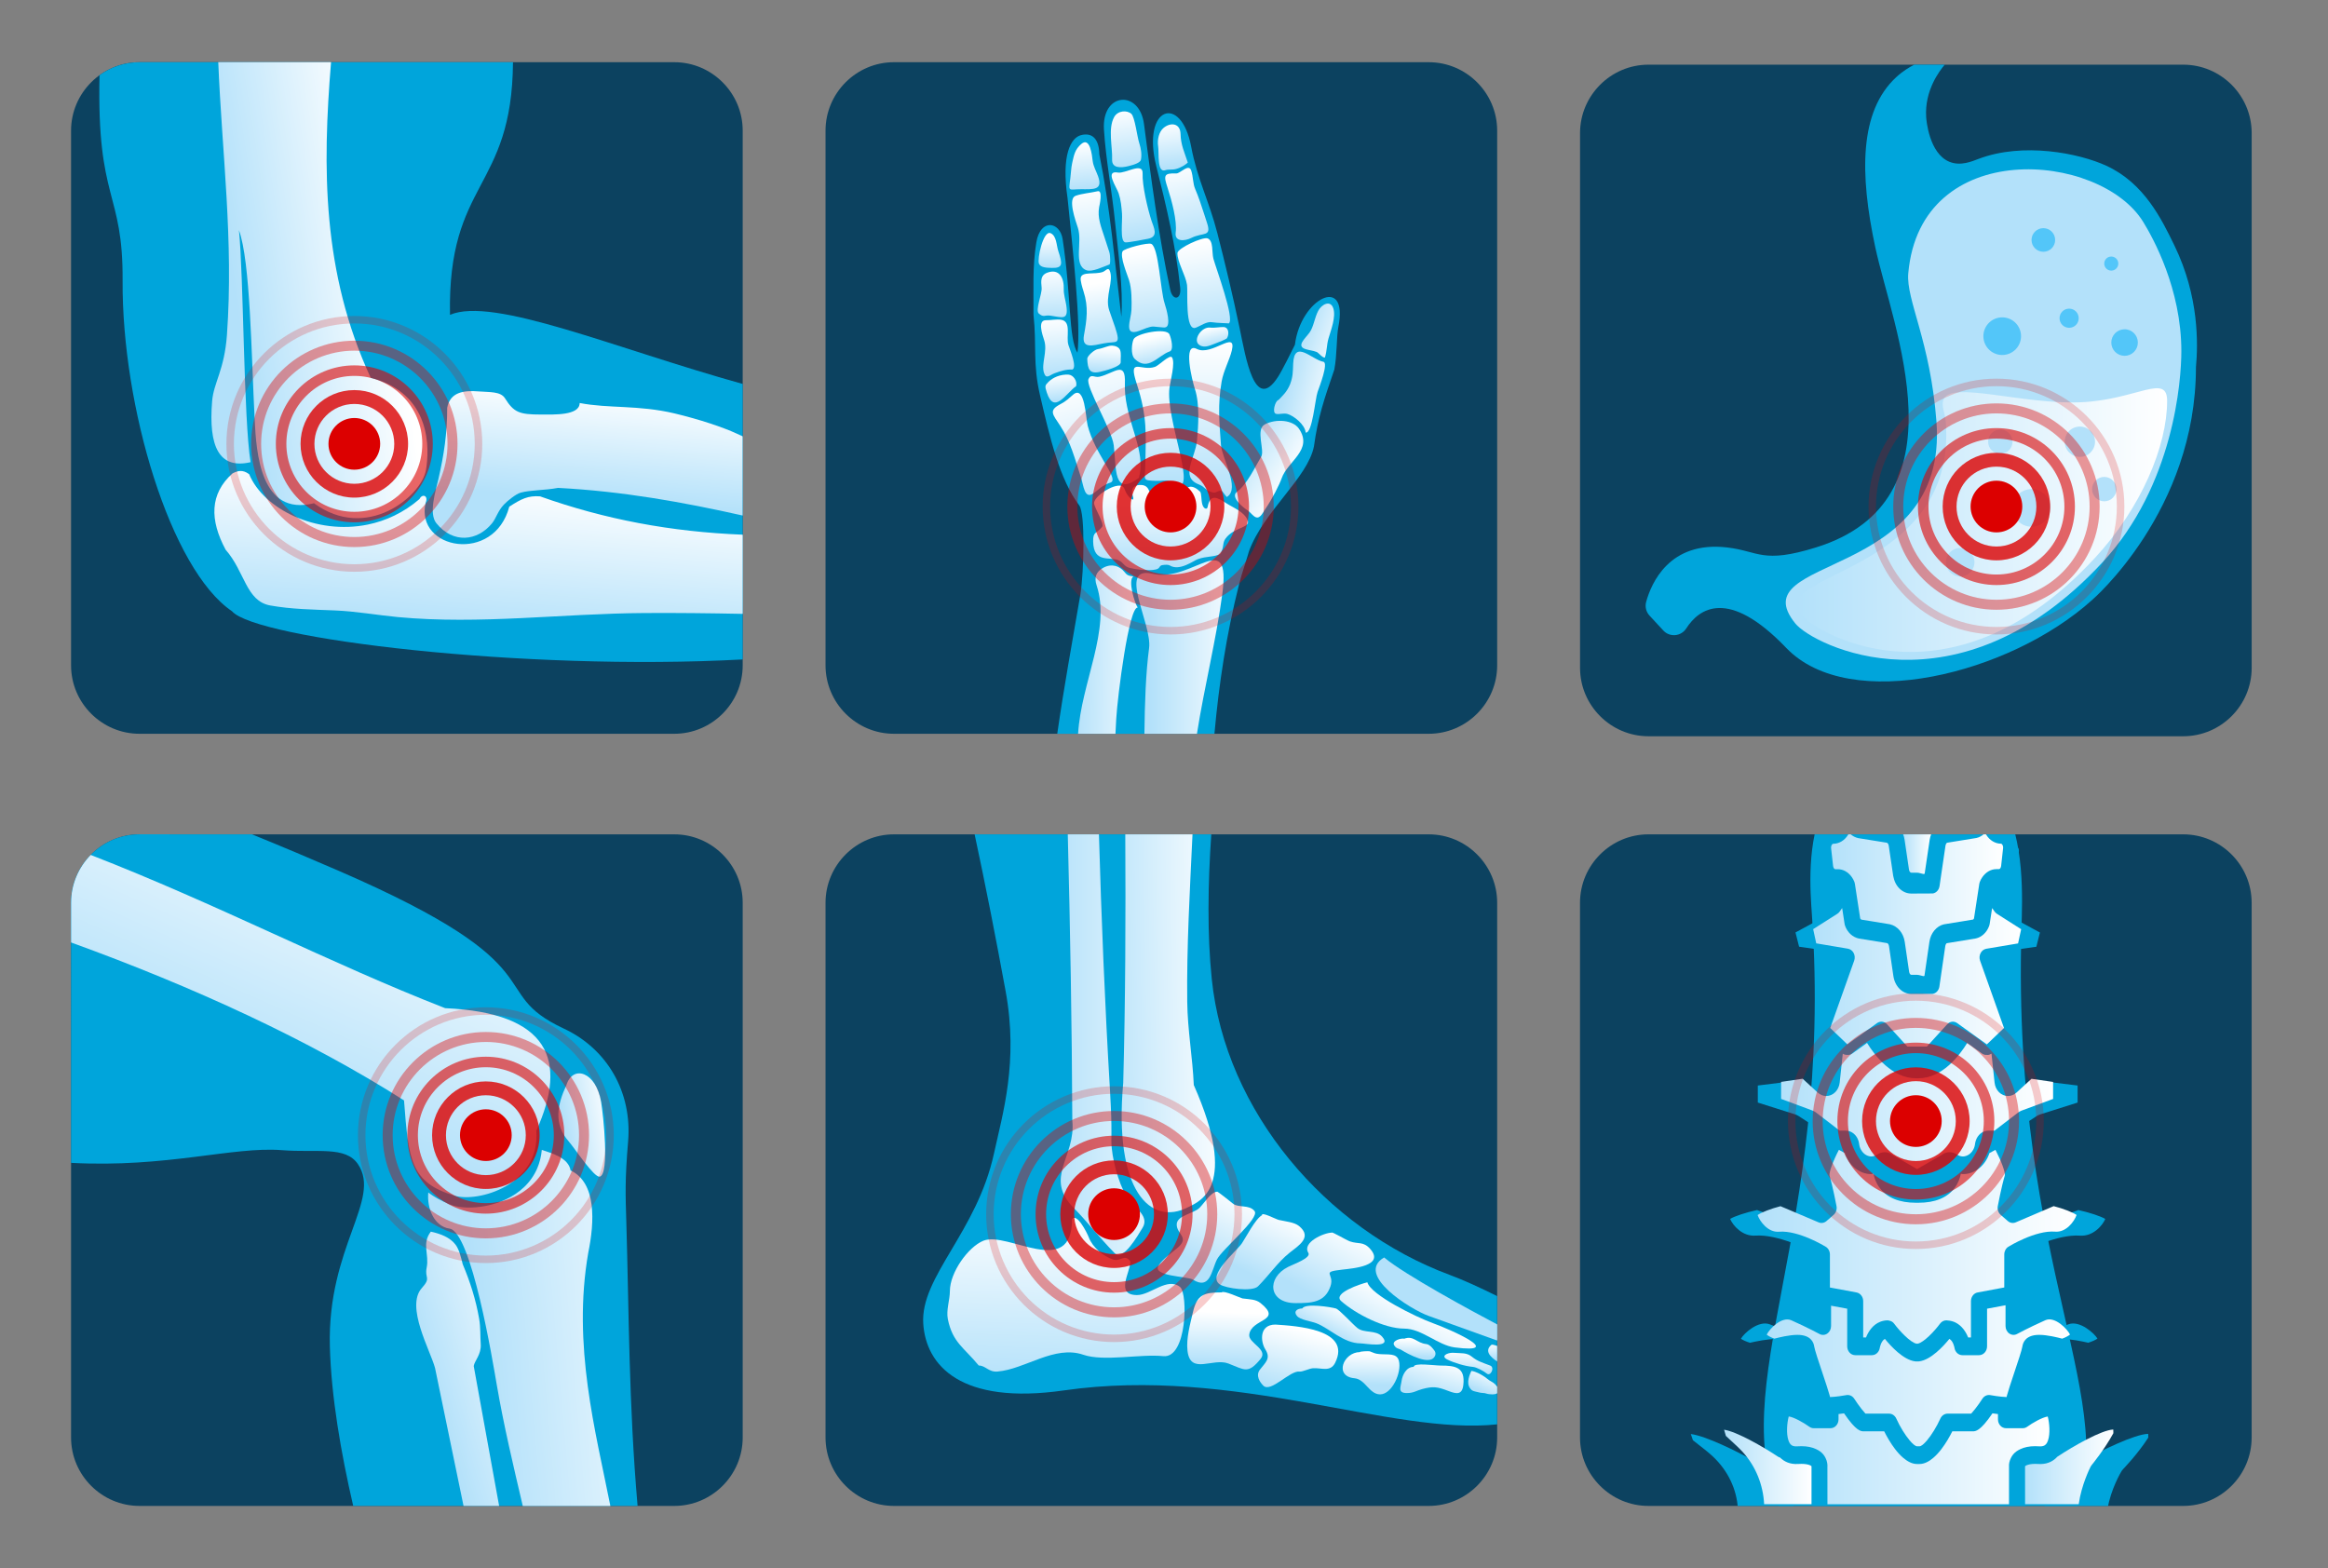 <?xml version="1.0" encoding="utf-8"?>
<!-- Generator: Adobe Illustrator 24.0.2, SVG Export Plug-In . SVG Version: 6.00 Build 0)  -->
<svg version="1.1" id="Layer_1" xmlns="http://www.w3.org/2000/svg" xmlns:xlink="http://www.w3.org/1999/xlink" x="0px" y="0px"
	 viewBox="0 0 668 450" style="enable-background:new 0 0 668 450;" xml:space="preserve">
<rect x="0" y="0" width="668" height="450" fill="#808080" stroke="none"/>
<style type="text/css">
	.st0{fill-rule:evenodd;clip-rule:evenodd;fill:#0C4260;}
	.st1{fill-rule:evenodd;clip-rule:evenodd;fill:#00A5DB;}
	.st2{fill-rule:evenodd;clip-rule:evenodd;fill:url(#SVGID_1_);}
	.st3{fill-rule:evenodd;clip-rule:evenodd;fill:url(#SVGID_2_);}
	.st4{fill-rule:evenodd;clip-rule:evenodd;fill:url(#SVGID_3_);}
	.st5{fill:#DC0000;}
	.st6{opacity:0.8;fill:#DC0000;}
	.st7{opacity:0.6;fill:#DC0000;}
	.st8{opacity:0.4;fill:#DC0000;}
	.st9{opacity:0.2;fill:#DC0000;}
	.st10{fill-rule:evenodd;clip-rule:evenodd;fill:url(#SVGID_4_);}
	.st11{fill-rule:evenodd;clip-rule:evenodd;fill:url(#SVGID_5_);}
	.st12{fill-rule:evenodd;clip-rule:evenodd;fill:url(#SVGID_6_);}
	.st13{fill-rule:evenodd;clip-rule:evenodd;fill:url(#SVGID_7_);}
	.st14{fill-rule:evenodd;clip-rule:evenodd;fill:url(#SVGID_8_);}
	.st15{fill-rule:evenodd;clip-rule:evenodd;fill:url(#SVGID_9_);}
	.st16{fill-rule:evenodd;clip-rule:evenodd;fill:url(#SVGID_10_);}
	.st17{fill-rule:evenodd;clip-rule:evenodd;fill:url(#SVGID_11_);}
	.st18{fill-rule:evenodd;clip-rule:evenodd;fill:url(#SVGID_12_);}
	.st19{fill-rule:evenodd;clip-rule:evenodd;fill:url(#SVGID_13_);}
	.st20{fill-rule:evenodd;clip-rule:evenodd;fill:url(#SVGID_14_);}
	.st21{fill-rule:evenodd;clip-rule:evenodd;fill:url(#SVGID_15_);}
	.st22{fill-rule:evenodd;clip-rule:evenodd;fill:url(#SVGID_16_);}
	.st23{fill-rule:evenodd;clip-rule:evenodd;fill:url(#SVGID_17_);}
	.st24{fill-rule:evenodd;clip-rule:evenodd;fill:url(#SVGID_18_);}
	.st25{fill-rule:evenodd;clip-rule:evenodd;fill:url(#SVGID_19_);}
	.st26{fill-rule:evenodd;clip-rule:evenodd;fill:url(#SVGID_20_);}
	.st27{fill-rule:evenodd;clip-rule:evenodd;fill:url(#SVGID_21_);}
	.st28{fill-rule:evenodd;clip-rule:evenodd;fill:url(#SVGID_22_);}
	.st29{fill-rule:evenodd;clip-rule:evenodd;fill:url(#SVGID_23_);}
	.st30{fill-rule:evenodd;clip-rule:evenodd;fill:url(#SVGID_24_);}
	.st31{fill-rule:evenodd;clip-rule:evenodd;fill:url(#SVGID_25_);}
	.st32{fill-rule:evenodd;clip-rule:evenodd;fill:url(#SVGID_26_);}
	.st33{fill-rule:evenodd;clip-rule:evenodd;fill:url(#SVGID_27_);}
	.st34{fill-rule:evenodd;clip-rule:evenodd;fill:url(#SVGID_28_);}
	.st35{fill-rule:evenodd;clip-rule:evenodd;fill:url(#SVGID_29_);}
	.st36{fill-rule:evenodd;clip-rule:evenodd;fill:url(#SVGID_30_);}
	.st37{fill-rule:evenodd;clip-rule:evenodd;fill:url(#SVGID_31_);}
	.st38{fill-rule:evenodd;clip-rule:evenodd;fill:url(#SVGID_32_);}
	.st39{fill-rule:evenodd;clip-rule:evenodd;fill:url(#SVGID_33_);}
	.st40{fill-rule:evenodd;clip-rule:evenodd;fill:url(#SVGID_34_);}
	.st41{fill-rule:evenodd;clip-rule:evenodd;fill:url(#SVGID_35_);}
	.st42{fill-rule:evenodd;clip-rule:evenodd;fill:url(#SVGID_36_);}
	.st43{fill-rule:evenodd;clip-rule:evenodd;fill:url(#SVGID_37_);}
	.st44{fill-rule:evenodd;clip-rule:evenodd;fill:url(#SVGID_38_);}
	.st45{fill-rule:evenodd;clip-rule:evenodd;fill:url(#SVGID_39_);}
	.st46{fill-rule:evenodd;clip-rule:evenodd;fill:url(#SVGID_40_);}
	.st47{fill-rule:evenodd;clip-rule:evenodd;fill:url(#SVGID_41_);}
	.st48{fill-rule:evenodd;clip-rule:evenodd;fill:url(#SVGID_42_);}
	.st49{fill-rule:evenodd;clip-rule:evenodd;fill:url(#SVGID_43_);}
	.st50{fill-rule:evenodd;clip-rule:evenodd;fill:url(#SVGID_44_);}
	.st51{fill-rule:evenodd;clip-rule:evenodd;fill:url(#SVGID_45_);}
	.st52{fill-rule:evenodd;clip-rule:evenodd;fill:url(#SVGID_46_);}
	.st53{fill-rule:evenodd;clip-rule:evenodd;fill:url(#SVGID_47_);}
	.st54{fill-rule:evenodd;clip-rule:evenodd;fill:url(#SVGID_48_);}
	.st55{fill-rule:evenodd;clip-rule:evenodd;fill:url(#SVGID_49_);}
	.st56{fill-rule:evenodd;clip-rule:evenodd;fill:url(#SVGID_50_);}
	.st57{clip-path:url(#SVGID_52_);fill:#00A5DB;}
	.st58{clip-path:url(#SVGID_52_);}
	.st59{fill:#00A5DB;}
	.st60{fill:url(#SVGID_53_);}
	.st61{fill:url(#SVGID_54_);}
	.st62{fill:url(#SVGID_55_);}
	.st63{fill:url(#SVGID_56_);}
	.st64{fill:url(#SVGID_57_);}
	.st65{fill:url(#SVGID_58_);}
	.st66{fill:url(#SVGID_59_);}
	.st67{fill:url(#SVGID_60_);}
	.st68{fill:url(#SVGID_61_);}
	.st69{fill:#B3E1FA;}
	.st70{fill:url(#SVGID_62_);}
	.st71{fill:#53C6F9;}
</style>
<g>
	<path class="st0" d="M40.02,17.85h153.46c10.8,0,19.63,8.83,19.63,19.63v153.46c0,10.8-8.83,19.63-19.63,19.63H40.02
		c-10.8,0-19.63-8.83-19.63-19.63V37.48C20.4,26.68,29.23,17.85,40.02,17.85z"/>
	<g>
		<path class="st1" d="M28.56,21.57c-0.83,36.38,6.79,33.12,6.62,58.99c-0.23,36.08,13.66,82.84,31.41,94.86
			c6.82,7.89,83.46,17.24,146.52,13.82v-79.06c-36.72-10.2-71.53-25.18-83.99-19.83c-0.72-38.62,17.8-35.63,18.08-72.5H40.02
			C35.75,17.85,31.79,19.23,28.56,21.57z"/>
		<g>
			<linearGradient id="SVGID_1_" gradientUnits="userSpaceOnUse" x1="67.493" y1="85.781" x2="111.959" y2="78.738">
				<stop  offset="0" style="stop-color:#B3E1FA"/>
				<stop  offset="1" style="stop-color:#FFFFFF"/>
			</linearGradient>
			<path class="st2" d="M94.99,17.85c-2.48,30.19-2.6,60.37,11.38,90.56c17.56,4.51,16.89,20.61,15.85,26.5
				c-1.33,7.57-17.08,20.58-32.13,9.5c-15.44,3.89-16.53-14.65-17.01-23.85c-0.96-18.65-1.23-45.58-4.52-54.51
				c1.34,12.6,1.33,54.25,3.34,66.58c-9.03,2.11-12.11-4.48-11.03-17.53c0.44-5.32,3.53-8.93,4.25-19
				c1.95-27.23-1.44-52.27-2.49-78.26H94.99z"/>
			<linearGradient id="SVGID_2_" gradientUnits="userSpaceOnUse" x1="135.533" y1="181.455" x2="139.433" y2="136.885">
				<stop  offset="0" style="stop-color:#B3E1FA"/>
				<stop  offset="1" style="stop-color:#FFFFFF"/>
			</linearGradient>
			<path class="st3" d="M66.71,135.85c-6.58,5.91-6.54,13.37-1.97,21.9c5.53,6.28,5.82,14.74,12.8,16
				c6.08,1.09,12.34,1.17,18.64,1.43c5.92,0.24,12.11,1.35,17.96,1.9c23.59,2.21,47.09-1.02,70.85-1.16
				c9.36-0.06,18.74,0.05,28.13,0.24v-22.72c-20.65-0.83-39.59-4.39-58.15-11c-3.45-0.26-5.4,0.73-8.84,2.96
				c-4.32,16.48-27.07,12.36-24-1.11c0.88-2.04-0.94-2.76-1.77-1.07c-4.57,3.93-9.66,6.25-14.8,7.31
				c-14.78,3.04-29.91-4.42-34.07-14.46C69.57,134.67,68.23,135.1,66.71,135.85z"/>
			<linearGradient id="SVGID_3_" gradientUnits="userSpaceOnUse" x1="168.919" y1="143.714" x2="171.779" y2="111.023">
				<stop  offset="0" style="stop-color:#B3E1FA"/>
				<stop  offset="1" style="stop-color:#FFFFFF"/>
			</linearGradient>
			<path class="st4" d="M160.11,140.01c-3.75,0.72-7.96,0.59-10.72,1.37c-1.34,0.38-3.71,2.27-4.78,3.4
				c-1.78,1.87-2.24,3.93-3.41,5.37c-4.21,5.18-11.18,5.93-15.99,0c-2.27-2.79-0.19-9.31,0.58-12.67c1.6-6.96,2.53-13,2.53-20.47
				c0.84-4.47,4.67-5.05,9.16-4.68c2.96,0.24,6.16-0.04,7.41,1.95c2.56,4.09,4.12,4.68,10.33,4.68c3.72,0,11.11,0.33,11.11-3.31
				c8.4,1.62,16.84,0.52,27.23,2.99c7.11,1.69,13.96,3.99,17.81,5.78c0.57,0.27,1.15,0.53,1.73,0.79v22.73
				C196.08,144.12,178.73,140.98,160.11,140.01z"/>
		</g>
	</g>
</g>
<g>
	<path class="st5" d="M101.67,119.95c-4.09,0-7.42,3.33-7.42,7.42c0,4.09,3.33,7.42,7.42,7.42c4.09,0,7.42-3.33,7.42-7.42
		C109.09,123.28,105.77,119.95,101.67,119.95z"/>
	<path class="st6" d="M101.67,142.8c-8.51,0-15.43-6.92-15.43-15.43c0-8.51,6.92-15.43,15.43-15.43c8.51,0,15.43,6.92,15.43,15.43
		C117.1,135.88,110.18,142.8,101.67,142.8z M101.67,115.92c-6.32,0-11.45,5.14-11.45,11.46c0,6.31,5.14,11.45,11.45,11.45
		c6.32,0,11.46-5.14,11.46-11.45C113.13,121.06,107.99,115.92,101.67,115.92z"/>
	<path class="st7" d="M101.67,149.89c-12.42,0-22.52-10.1-22.52-22.52c0-12.42,10.1-22.52,22.52-22.52
		c12.42,0,22.52,10.1,22.52,22.52C124.19,139.79,114.09,149.89,101.67,149.89z M101.67,107.87c-10.75,0-19.5,8.75-19.5,19.5
		c0,10.75,8.75,19.5,19.5,19.5c10.75,0,19.5-8.75,19.5-19.5C121.17,116.62,112.42,107.87,101.67,107.87z"/>
	<path class="st8" d="M101.67,156.99c-16.33,0-29.61-13.28-29.61-29.61c0-16.33,13.28-29.61,29.61-29.61
		c16.33,0,29.61,13.28,29.61,29.61C131.29,143.7,118,156.99,101.67,156.99z M101.67,100.63c-14.74,0-26.74,12-26.74,26.74
		c0,14.75,12,26.74,26.74,26.74c14.75,0,26.74-11.99,26.74-26.74C128.41,112.63,116.42,100.63,101.67,100.63z"/>
	<path class="st9" d="M101.67,164.08c-20.24,0-36.7-16.47-36.7-36.7c0-20.24,16.47-36.7,36.7-36.7c20.24,0,36.71,16.46,36.71,36.7
		C138.38,147.61,121.91,164.08,101.67,164.08z M101.67,92.82c-19.05,0-34.55,15.5-34.55,34.55c0,19.05,15.5,34.55,34.55,34.55
		c19.05,0,34.55-15.5,34.55-34.55C136.22,108.32,120.72,92.82,101.67,92.82z"/>
</g>
<g>
	<path class="st0" d="M256.51,17.85h153.46c10.8,0,19.63,8.83,19.63,19.63v153.46c0,10.8-8.83,19.63-19.63,19.63H256.51
		c-10.8,0-19.63-8.83-19.63-19.63V37.48C236.88,26.68,245.72,17.85,256.51,17.85z"/>
	<g>
		<path class="st1" d="M303.37,210.57c1.9-13.23,4.29-26.28,6.65-40.06c1.02-6.53,1.41-23.18-0.33-25.47
			c-5.7-7.49-8.51-19.78-11.25-31.54c-2.14-9.18-0.93-14.33-1.89-23.21c0.06-7.13-0.33-13.86,0.82-20.74
			c1.16-6.94,6.77-5.97,7.54-0.94c2.5,16.36,1.68,28.51,4.25,32.6c1.06-7.93-1.29-29.21-2.83-44.3
			c-1.86-12.64,1.01-17.38,3.83-18.12c3.19-0.85,5.21,1,5.29,5.52c3.08,15.15,4.46,31.19,6.31,46.59
			c0.58-8.39-0.91-18.07-1.82-27.29c-0.86-8.66-2.62-17.67-3.17-26.42c-0.68-10.72,10.19-11.5,11.49-1.59
			c2.06,15.73,4.17,31.92,7.53,47.57c0.69,3.21,3.22,2.93,2.86-0.57c-1.21-11.8-3.98-23.42-6.87-34.93
			c-4.29-17.11,7.16-20.84,10.02-5.58c1.76,9.37,5.15,15.61,7.52,24.85c2.21,8.61,4.42,17.83,6.38,27.23
			c1.76,8.43,4.29,24.39,10.99,14.02c1.27-1.97,3.69-6.89,4.88-9.27c1.57-13.21,15.47-20.34,12.46-5.09
			c-0.56,2.83-0.34,7.91-1.16,12.23c-2.91,8.49-4.67,13.57-5.85,22.07c-1.82,9.02-14.36,18.52-18.61,29.98
			c-0.95,3.34-2.01,6.17-2.86,9.53c-3.65,14.39-5.79,28.68-7.08,42.93H303.37z"/>
		<g>
			<linearGradient id="SVGID_4_" gradientUnits="userSpaceOnUse" x1="330.199" y1="185.684" x2="357.001" y2="185.684">
				<stop  offset="0" style="stop-color:#B3E1FA"/>
				<stop  offset="1" style="stop-color:#FFFFFF"/>
			</linearGradient>
			<path class="st10" d="M343.45,210.57c2.14-13.55,5.53-26.97,7.27-40.05c2.59-19.52-8.62-3.15-20.05-5.87
				c-10.24-2.44-0.02,14.38-0.95,21.34c-0.95,7.14-1.24,15.76-1.34,24.58H343.45z"/>
			<linearGradient id="SVGID_5_" gradientUnits="userSpaceOnUse" x1="308.756" y1="186.329" x2="330.927" y2="186.716">
				<stop  offset="0" style="stop-color:#B3E1FA"/>
				<stop  offset="1" style="stop-color:#FFFFFF"/>
			</linearGradient>
			<path class="st11" d="M314.66,167.97c4.21,12.65-4.47,28.03-5.31,42.6h10.72c0.06-1.36,0.13-2.78,0.22-4.27
				c0.39-6.68,3.66-32.29,6.17-31.95c-0.87-1.19-2.9-7.86-1.25-8.94c-1.45-0.15-1.85-0.37-2.62-1.34c-1.26-1.56-3.46-2.46-5.91-1.2
				C314.4,164.05,313.95,165.84,314.66,167.97z"/>
			<linearGradient id="SVGID_6_" gradientUnits="userSpaceOnUse" x1="335.179" y1="162.874" x2="336.348" y2="140.581">
				<stop  offset="0" style="stop-color:#B3E1FA"/>
				<stop  offset="1" style="stop-color:#FFFFFF"/>
			</linearGradient>
			<path class="st12" d="M350.15,158.97c1.19-2.03,0.53-3.11,1.51-4.43c2.42-3.27,7.05-3.06,6.39-5.08
				c-0.83-2.54-4.33-3.84-6.06-4.98c-2.76-1.82-4.76-2.84-5.46,0.98c-0.17,0.91-1.18,0.57-1.54-0.74c-0.36-1.31-0.18-3.19-0.66-3.66
				c-2.18-2.08-4.03-1.87-4.92,0.89c-0.25,0.77-1.4,0.78-2.25-0.12c-0.85-0.9-1.13-2.2-1.72-2.57c-2.13-1.33-3.8,2.49-4.48,2.72
				c-1.46,0.5-0.66-2.63-3.43-2.81c-1.93-0.13-3.21,0.89-2.51,3.04c0.65,1.99-0.61,1.07-1.61-0.36c-0.68-0.98-0.69-2.15-1.59-2.42
				c-2.4-0.7-8.25,3.23-7.88,5.15c0.28,1.44,2.98,5.74,2.32,6.59c-1.66,2.12-2.65,1.23-2.59,4.25c0.12,6.42,4.93,4.14,7.5,5.45
				c1.21,0.61,1.34,1.7,3.04,2.12c1.38,0.35,5.29,0.95,7.48,0.42c1.31-0.32,0.82-1.09,1.87-1.25c0.93-0.14,1.68-0.14,2.1,0.11
				c2.8,1.71,6.82-1.36,8.02-1.8C346.24,159.54,348.29,159.92,350.15,158.97z"/>
			<linearGradient id="SVGID_7_" gradientUnits="userSpaceOnUse" x1="355.376" y1="128.57" x2="370.905" y2="138.274">
				<stop  offset="0" style="stop-color:#B3E1FA"/>
				<stop  offset="1" style="stop-color:#FFFFFF"/>
			</linearGradient>
			<path class="st13" d="M363.09,146.04c1.91-2.74,4.09-7.08,4.69-8.83c1.69-4.86,9.09-8.11,4.94-14.19
				c-1.72-2.51-6.52-2.93-9.78-1.24c-2.79,1.45,0.07,7.46-1.07,9.32c-1.71,2.8-3.98,7.84-6.95,10.05c-1.99,1.48,1.86,4.52,2.81,5.13
				c0.98,0.64,1.11,1.02,2,1.77C361.39,149.45,362.2,147.33,363.09,146.04z"/>
			<linearGradient id="SVGID_8_" gradientUnits="userSpaceOnUse" x1="368.728" y1="111.212" x2="383.392" y2="114.868">
				<stop  offset="0" style="stop-color:#B3E1FA"/>
				<stop  offset="1" style="stop-color:#FFFFFF"/>
			</linearGradient>
			<path class="st14" d="M366.71,114.86c-0.81,0.29-1.77,3.61-0.56,3.9c0.96,0.23,2.12-0.3,3.3,0.04c1.83,0.54,4.98,3.02,5.2,5.33
				c1.92,0.36,2.71-9.64,3.42-11.66c0.55-1.56,3.19-8.37,1.66-8.65c-3.32-0.62-8.37-6.58-8.67,0.56c-0.1,2.44-0.05,3.6-0.85,5.8
				c-0.38,1.03-1.1,2.14-1.65,2.78C368.28,113.28,366.85,114.88,366.71,114.86z"/>
			<linearGradient id="SVGID_9_" gradientUnits="userSpaceOnUse" x1="374.671" y1="92.812" x2="387.319" y2="97.167">
				<stop  offset="0" style="stop-color:#B3E1FA"/>
				<stop  offset="1" style="stop-color:#FFFFFF"/>
			</linearGradient>
			<path class="st15" d="M380.16,102.62c0.62-1.88,0.5-3.63,1.04-5.49c0.71-2.41,2.18-6.2,1.38-8.65c-0.81-2.5-3.36-1.15-4.33,0.71
				c-1.07,2.04-1.29,4.55-2.46,6.19c-1.27,1.79-4.03,3.97-1.07,4.84c1.15,0.34,1.93,0.35,3.08,0.78
				C378.32,101.2,379.45,102.69,380.16,102.62z"/>
			<linearGradient id="SVGID_10_" gradientUnits="userSpaceOnUse" x1="347.436" y1="142.791" x2="347.436" y2="97.957">
				<stop  offset="0" style="stop-color:#B3E1FA"/>
				<stop  offset="1" style="stop-color:#FFFFFF"/>
			</linearGradient>
			<path class="st16" d="M352.15,142.54c3.72-2.41-1.53-11.06-1.8-14.81c-0.48-6.65-0.97-11.51,0.19-18.25
				c0.53-3.07,2.33-6.31,2.93-8.93c1.4-6.07-5.78,1.77-10.06-0.42c-4.09-2.09-1.35,9-0.54,11.51c1.43,4.4,0.98,10.47,0.61,14.73
				c-0.44,4.99-5.01,10.52,0.51,12.64c1.95,0.75,1.66,1.74,4.17,2.34c0.86,0.21,1.7-0.92,2.5-0.39
				C351.01,141.18,352.02,142.96,352.15,142.54z"/>
			<linearGradient id="SVGID_11_" gradientUnits="userSpaceOnUse" x1="348.512" y1="99.015" x2="347.327" y2="93.886">
				<stop  offset="0" style="stop-color:#B3E1FA"/>
				<stop  offset="1" style="stop-color:#FFFFFF"/>
			</linearGradient>
			<path class="st17" d="M352.01,97.13c-0.57,0.37-2.09,1-2.85,1.27c-1.69,0.61-3.34,1.6-4.9,0.68c-2.23-1.31,0.46-5.41,3.01-5.07
				c1.14,0.15,2.78-0.19,3.79-0.16C352.74,93.9,352.71,96.17,352.01,97.13z"/>
			<linearGradient id="SVGID_12_" gradientUnits="userSpaceOnUse" x1="347.539" y1="95.54" x2="343.407" y2="69.452">
				<stop  offset="0" style="stop-color:#B3E1FA"/>
				<stop  offset="1" style="stop-color:#FFFFFF"/>
			</linearGradient>
			<path class="st18" d="M352.59,92.81c1.81-1.17-3.76-16.08-4.42-18.59c-0.47-1.77,0.07-5.16-1.66-5.81
				c-1.38-0.52-8.59,2.8-8.65,4.2c-0.1,2.48,2.35,6.36,2.75,9.16c0.28,1.93-0.66,13.41,2.48,12.28c1.41-0.51,3.17-1.88,4.73-1.58
				C349.04,92.7,352.52,92.75,352.59,92.81z"/>
			<linearGradient id="SVGID_13_" gradientUnits="userSpaceOnUse" x1="342.607" y1="69.425" x2="338.236" y2="46.941">
				<stop  offset="0" style="stop-color:#B3E1FA"/>
				<stop  offset="1" style="stop-color:#FFFFFF"/>
			</linearGradient>
			<path class="st19" d="M341.81,68.29c-1.88,0.94-4.81,1.14-4.46-1.54c0.45-3.37-1.15-9.27-2.31-12.82
				c-1.14-3.51-1.22-4.29,2.49-4.16c1.14,0.04,3.58-2.97,4.28-0.82c0.58,1.8,0.46,3.72,1.13,5.27c0.96,2.2,1.84,4.94,2.57,7.17
				l0.84,2.6C347.71,68.13,345.25,66.57,341.81,68.29z"/>
			<linearGradient id="SVGID_14_" gradientUnits="userSpaceOnUse" x1="336.873" y1="48.034" x2="335.247" y2="34.794">
				<stop  offset="0" style="stop-color:#B3E1FA"/>
				<stop  offset="1" style="stop-color:#FFFFFF"/>
			</linearGradient>
			<path class="st20" d="M340.83,46.65c-0.97-2.98-2.02-5.1-2.08-8.19c-0.07-3.13-2.84-3.45-4.88-1.75
				c-1.31,1.09-1.85,3.37-1.55,5.27c0.3,1.92-0.4,7.76,2.11,6.85c0.75-0.27,1.89-0.04,2.99-0.33
				C338.84,48.15,340.21,47.26,340.83,46.65z"/>
			<linearGradient id="SVGID_15_" gradientUnits="userSpaceOnUse" x1="332.812" y1="139.369" x2="332.221" y2="105.531">
				<stop  offset="0" style="stop-color:#B3E1FA"/>
				<stop  offset="1" style="stop-color:#FFFFFF"/>
			</linearGradient>
			<path class="st21" d="M338.32,139.4c4.49-0.14-3.8-19.44-2.76-28.01c0.24-1.96,1.75-7.35,0.73-8.84
				c-0.62-0.92-3.75,2.32-4.83,2.71c-4.06,1.46-7.89-3.11-5.27,4.92c3.06,9.42,2.62,14.35,2.45,23.29
				c-0.08,4.42-1.06,4.37,3.22,4.52c1.72,0.06,2.1-0.28,3.52,0.06C336.78,138.38,337.19,139.57,338.32,139.4z"/>
			<linearGradient id="SVGID_16_" gradientUnits="userSpaceOnUse" x1="331.545" y1="104.543" x2="329.893" y2="96.771">
				<stop  offset="0" style="stop-color:#B3E1FA"/>
				<stop  offset="1" style="stop-color:#FFFFFF"/>
			</linearGradient>
			<path class="st22" d="M335.53,100.89c-3.27,1.18-6.11,5.79-9.91,2.12c-1.3-1.25-0.83-4.63-0.33-5.68
				c0.8-1.68,9.36-3.36,10.26-1.4C336.14,97.21,336.9,100.63,335.53,100.89z"/>
			<linearGradient id="SVGID_17_" gradientUnits="userSpaceOnUse" x1="330.026" y1="95.77" x2="326.677" y2="71.939">
				<stop  offset="0" style="stop-color:#B3E1FA"/>
				<stop  offset="1" style="stop-color:#FFFFFF"/>
			</linearGradient>
			<path class="st23" d="M334.32,93.95c1.86-0.21,0.39-5.24-0.16-6.95c-1.19-3.65-1.67-15.93-3.78-17
				c-0.97-0.49-7.88,1.29-8.28,2.14c-0.76,1.6,1.22,6.26,1.84,8.16c0.82,2.52,0.82,6.14,0.72,8.68c-0.1,2.67-2.42,7.64,2.18,5.98
				c1.28-0.46,2.95-1.29,4.14-1.25C331.6,93.73,334.21,94.08,334.32,93.95z"/>
			<linearGradient id="SVGID_18_" gradientUnits="userSpaceOnUse" x1="326.961" y1="68.842" x2="323.153" y2="47.247">
				<stop  offset="0" style="stop-color:#B3E1FA"/>
				<stop  offset="1" style="stop-color:#FFFFFF"/>
			</linearGradient>
			<path class="st24" d="M329.42,68.52c3.12-0.61,1.65-3.18,0.99-5.19c-1.16-3.58-2.69-10.21-2.55-13.58
				c0.14-3.36-5.03,0.15-7.07-0.23c-3.9-0.73-0.4,4.15,0.2,5.97c0.63,1.92,0.81,3.87,0.96,5.82c0.17,2.19-0.67,7.94,0.93,8.24
				C323.55,69.68,328.87,68.63,329.42,68.52z"/>
			<linearGradient id="SVGID_19_" gradientUnits="userSpaceOnUse" x1="323.732" y1="48.041" x2="321.362" y2="31.172">
				<stop  offset="0" style="stop-color:#B3E1FA"/>
				<stop  offset="1" style="stop-color:#FFFFFF"/>
			</linearGradient>
			<path class="st25" d="M327.39,45.81c0.28-1.53,0.02-3.15-0.5-4.77c-0.59-1.81-1.25-7.44-2.26-8.37c-1.2-1.11-3.88-1-4.94,0.93
				c-1.82,3.32-0.44,8.58-0.58,12.17c-0.1,2.53,2.42,2.46,4.71,1.9C325.6,47.24,327.24,46.64,327.39,45.81z"/>
			<linearGradient id="SVGID_20_" gradientUnits="userSpaceOnUse" x1="324.417" y1="141.3" x2="316.007" y2="101.734">
				<stop  offset="0" style="stop-color:#B3E1FA"/>
				<stop  offset="1" style="stop-color:#FFFFFF"/>
			</linearGradient>
			<path class="st26" d="M326.81,137.14c1.77-6.4-1.79-12.75-3.41-20.52c-0.47-2.25-0.7-4.41-0.62-6.55
				c0.28-6.8-2.98-2.98-7.28-1.97c-1.5,0.35-2.41-0.94-3.16,0.66c-0.96,2.03,6.71,14.6,7.24,19.02
				C320.38,134.48,319.37,142.63,326.81,137.14z"/>
			<linearGradient id="SVGID_21_" gradientUnits="userSpaceOnUse" x1="316.665" y1="106.632" x2="316.909" y2="99.631">
				<stop  offset="0" style="stop-color:#B3E1FA"/>
				<stop  offset="1" style="stop-color:#FFFFFF"/>
			</linearGradient>
			<path class="st27" d="M321.58,103.86c-0.03-1.24,0.17-2.34-0.15-3.33c-0.29-0.88-1.34-1.31-2.3-1.35c-1.2-0.04-2.44,0.75-4.1,1
				c-1.05,0.16-3.08,2-3.05,2.79c0.11,2.98,0.63,4.46,3.77,3.72C316.64,106.47,321.8,105.26,321.58,103.86z"/>
			<linearGradient id="SVGID_22_" gradientUnits="userSpaceOnUse" x1="316.554" y1="99.038" x2="313.77" y2="81.461">
				<stop  offset="0" style="stop-color:#B3E1FA"/>
				<stop  offset="1" style="stop-color:#FFFFFF"/>
			</linearGradient>
			<path class="st28" d="M316.7,98.54c-3.19,0.64-6.39,1.63-5.66-2.36c0.79-4.36,1.36-8.01-0.15-12.64
				c-0.32-0.99-0.93-2.99-0.78-3.83c0.34-1.89,4.02-0.84,6.33-1.67c0.74-0.27,1.52-1.41,1.95-0.46c1.34,2.98-1.41,7.47-0.13,11.41
				c0.59,1.82,1.12,3.09,1.72,4.94C321.72,99.29,320.38,97.8,316.7,98.54z"/>
			<linearGradient id="SVGID_23_" gradientUnits="userSpaceOnUse" x1="314.545" y1="78.152" x2="311.613" y2="54.272">
				<stop  offset="0" style="stop-color:#B3E1FA"/>
				<stop  offset="1" style="stop-color:#FFFFFF"/>
			</linearGradient>
			<path class="st29" d="M318.31,75.91c-1.82,0.66-4.98,2.24-6.57,1.64c-3.88-1.47-1.07-7.96-2.45-12.17
				c-0.73-2.23-2.94-8.37-0.66-9.19c1.85-0.67,4.18-0.81,6.33-1.31c1.6-0.38,0.52,4.1,0.43,4.56c-0.55,3.02,0.55,5.62,1.6,8.85
				l1.3,4C318.63,73.31,318.67,75.92,318.31,75.91z"/>
			<linearGradient id="SVGID_24_" gradientUnits="userSpaceOnUse" x1="311.286" y1="54.366" x2="310.125" y2="41.098">
				<stop  offset="0" style="stop-color:#B3E1FA"/>
				<stop  offset="1" style="stop-color:#FFFFFF"/>
			</linearGradient>
			<path class="st30" d="M315.09,50.61c-0.52-1.48-1.36-2.84-1.55-4.4c-0.2-1.67-0.75-7.1-3.32-4.85c-1.72,1.5-2.02,2.94-2.56,5.39
				c-0.33,1.51-0.33,2.83-0.54,4.42c-0.54,4.09-0.55,3.13,3.02,3.13C313.78,54.3,316.51,54.62,315.09,50.61z"/>
			<linearGradient id="SVGID_25_" gradientUnits="userSpaceOnUse" x1="315.077" y1="144.345" x2="306.201" y2="111.221">
				<stop  offset="0" style="stop-color:#B3E1FA"/>
				<stop  offset="1" style="stop-color:#FFFFFF"/>
			</linearGradient>
			<path class="st31" d="M318.88,138.37c1.98-1.29-4.7-8.09-6.79-16.27c-0.54-2.11-0.76-11.81-4.19-8.82
				c-1.03,0.89-2.03,1.88-3.47,2.61c-3.66,1.89-2.42,2.93-0.2,6.31c2.9,4.43,4.15,9.3,5.95,14.82c0.76,2.34,0.97,6.36,3.55,4.57
				C315.48,140.38,315.92,139.43,318.88,138.37z"/>
			<linearGradient id="SVGID_26_" gradientUnits="userSpaceOnUse" x1="304.938" y1="114.804" x2="304.024" y2="107.36">
				<stop  offset="0" style="stop-color:#B3E1FA"/>
				<stop  offset="1" style="stop-color:#FFFFFF"/>
			</linearGradient>
			<path class="st32" d="M308.79,110.81c-2.9,2.02-6.31,8.29-8.41,1.86c-0.6-1.86-0.59-2.03,0.49-3.1c1.23-1.22,3.37-2.19,5.71-2.06
				C308.02,107.59,309.18,109.4,308.79,110.81z"/>
			<linearGradient id="SVGID_27_" gradientUnits="userSpaceOnUse" x1="304.08" y1="108.155" x2="302.269" y2="90.925">
				<stop  offset="0" style="stop-color:#B3E1FA"/>
				<stop  offset="1" style="stop-color:#FFFFFF"/>
			</linearGradient>
			<path class="st33" d="M307.74,106.04c-1.86-0.06-3.3,0.41-5.15,1.08c-1.42,0.51-2.38,1.86-3.03-0.13
				c-0.85-2.6,1.09-6.17,0.06-9.34c-0.53-1.63-2.01-5.85,0.58-5.76c1.08,0.04,3.08-0.36,4.34-0.12c3.01,0.57,1.27,4.88,2.04,7.25
				C307.11,100.65,309.09,105.33,307.74,106.04z"/>
			<linearGradient id="SVGID_28_" gradientUnits="userSpaceOnUse" x1="302.151" y1="92.084" x2="301.09" y2="76.913">
				<stop  offset="0" style="stop-color:#B3E1FA"/>
				<stop  offset="1" style="stop-color:#FFFFFF"/>
			</linearGradient>
			<path class="st34" d="M301.38,90.58c-1.71-0.23-1.86,0.61-3.29-0.59c-1.11-0.94,0.96-5.67,0.8-7.39
				c-0.19-1.96-0.38-3.63,1.67-4.37c3.39-1.22,4.81,1.51,4.68,4.86c-0.05,1.3,0.5,3.09,0.72,4.51
				C306.67,92.12,304.75,91.03,301.38,90.58z"/>
			<linearGradient id="SVGID_29_" gradientUnits="userSpaceOnUse" x1="301.276" y1="76.578" x2="301.121" y2="67.687">
				<stop  offset="0" style="stop-color:#B3E1FA"/>
				<stop  offset="1" style="stop-color:#FFFFFF"/>
			</linearGradient>
			<path class="st35" d="M301.82,76.88c-1.54-0.04-3.18-0.07-3.7-1.21c-0.56-1.25,1.22-9.71,3.35-8.75
				c1.72,0.77,1.65,3.44,2.19,5.09C304.84,75.61,305.13,76.98,301.82,76.88z"/>
		</g>
	</g>
</g>
<g>
	<path class="st5" d="M335.88,137.94c-4.09,0-7.42,3.33-7.42,7.42s3.33,7.42,7.42,7.42c4.09,0,7.42-3.33,7.42-7.42
		S339.97,137.94,335.88,137.94z"/>
	<path class="st6" d="M335.88,160.8c-8.51,0-15.43-6.92-15.43-15.43c0-8.51,6.92-15.43,15.43-15.43c8.51,0,15.43,6.92,15.43,15.43
		C351.31,153.88,344.39,160.8,335.88,160.8z M335.88,133.91c-6.32,0-11.45,5.14-11.45,11.46s5.14,11.46,11.45,11.46
		c6.32,0,11.46-5.14,11.46-11.46S342.2,133.91,335.88,133.91z"/>
	<path class="st7" d="M335.88,167.89c-12.42,0-22.52-10.1-22.52-22.52s10.1-22.52,22.52-22.52c12.42,0,22.52,10.1,22.52,22.52
		S348.3,167.89,335.88,167.89z M335.88,125.87c-10.75,0-19.5,8.75-19.5,19.5c0,10.75,8.75,19.5,19.5,19.5
		c10.75,0,19.5-8.75,19.5-19.5C355.38,134.62,346.63,125.87,335.88,125.87z"/>
	<path class="st8" d="M335.88,174.98c-16.33,0-29.61-13.28-29.61-29.61c0-16.33,13.28-29.61,29.61-29.61
		c16.33,0,29.61,13.28,29.61,29.61C365.49,161.7,352.21,174.98,335.88,174.98z M335.88,118.63c-14.74,0-26.74,12-26.74,26.74
		s12,26.74,26.74,26.74c14.75,0,26.74-12,26.74-26.74S350.62,118.63,335.88,118.63z"/>
	<path class="st9" d="M335.88,182.07c-20.24,0-36.7-16.47-36.7-36.7c0-20.24,16.47-36.7,36.7-36.7c20.24,0,36.7,16.47,36.7,36.7
		C372.58,165.61,356.12,182.07,335.88,182.07z M335.88,110.82c-19.05,0-34.55,15.5-34.55,34.55c0,19.05,15.5,34.55,34.55,34.55
		c19.05,0,34.55-15.5,34.55-34.55C370.43,126.32,354.93,110.82,335.88,110.82z"/>
</g>
<g>
	<path class="st0" d="M40.02,239.43h153.46c10.8,0,19.63,8.83,19.63,19.63v153.46c0,10.8-8.83,19.63-19.63,19.63H40.02
		c-10.8,0-19.63-8.83-19.63-19.63V259.06C20.4,248.26,29.23,239.43,40.02,239.43z"/>
	<g>
		<path class="st1" d="M20.4,333.7c27.51,1.47,46.42-4.75,60.48-3.64c10.11,0.8,18.28-1.29,21.85,4.04
			c6.81,10.14-8.83,23.76-8.08,52.25c0.38,14.38,3.17,30.55,6.7,45.79h81.6c-2.57-29.56-2.46-56.04-3.24-81.68
			c-0.23-7.66-0.41-11.87,0.52-22.89c1.19-14.15-5.98-26.57-18.43-32.39c-23.06-10.78-0.3-17.38-64.48-45.23
			c-8.08-3.51-16.46-7.05-25.02-10.53H40.02c-10.8,0-19.63,8.83-19.63,19.63V333.7z"/>
		<linearGradient id="SVGID_30_" gradientUnits="userSpaceOnUse" x1="137.09" y1="383.527" x2="200.901" y2="377.944">
			<stop  offset="0" style="stop-color:#B3E1FA"/>
			<stop  offset="1" style="stop-color:#FFFFFF"/>
		</linearGradient>
		<path class="st36" d="M150,432.15c-2.7-11.53-5.45-23.05-7.47-34.82c-1.12-6.51-7.25-43.86-13.55-44.76
			c-4.35-0.62-6.52-5.74-6.09-10.36c1.6,1.23,3.6,2.33,6.08,3.38c1.26,0.53,2.95,0.86,4.86,0.93c3.39,0.12,7.56-0.56,11.32-2.33
			c3.81-1.79,7.22-4.7,9.04-9.01l0,0c0.65-1.55,1.1-3.28,1.28-5.2c2.71,0.94,7.61,2.16,8.26,5.9c7.48,3.54,6.88,14.83,5.07,23.59
			c-4.63,26.63,2.13,51.35,6.34,72.69H150z"/>
		<linearGradient id="SVGID_31_" gradientUnits="userSpaceOnUse" x1="123.069" y1="395.764" x2="158.992" y2="385.464">
			<stop  offset="0" style="stop-color:#B3E1FA"/>
			<stop  offset="1" style="stop-color:#FFFFFF"/>
		</linearGradient>
		<path class="st37" d="M143.22,432.15c-2.41-13.33-4.83-26.7-7.29-40.14c0.21-1.48,2.22-3.34,2.01-6.27c-0.17-2.41,0-4.7-0.46-7.33
			c-0.94-5.46-2.59-10.6-4.71-15.63c-0.45-1.83-0.98-4.15-2.04-5.58c-1.6-2.17-4.49-3.18-7.11-3.76c-2.66,3.47-0.42,6.5-1.19,10.31
			c-0.65,3.23,1.39,2.77-1.41,5.9c-4.72,5.28,2.47,17.9,3.81,22.92c2.71,13.23,5.44,26.42,8.18,39.58H143.22z"/>
		<linearGradient id="SVGID_32_" gradientUnits="userSpaceOnUse" x1="76.838" y1="315.397" x2="113.016" y2="234.139">
			<stop  offset="0" style="stop-color:#B3E1FA"/>
			<stop  offset="1" style="stop-color:#FFFFFF"/>
		</linearGradient>
		<path class="st38" d="M20.4,270.46c35.14,12.74,68.29,27.96,95.53,45.32c1.31,17.31,1.94,23.61,14.59,27.37
			c6.52,1.94,24.53-2.94,23.37-18.65c9.18-20.31,3.63-33.85-26.16-35.19c-33.17-12.93-65.36-29.85-101.7-43.97
			c-3.48,3.55-5.63,8.4-5.63,13.72V270.46z"/>
		<linearGradient id="SVGID_33_" gradientUnits="userSpaceOnUse" x1="161.985" y1="323.955" x2="176.121" y2="321.716">
			<stop  offset="0" style="stop-color:#B3E1FA"/>
			<stop  offset="1" style="stop-color:#FFFFFF"/>
		</linearGradient>
		<path class="st39" d="M162.5,311.44c-2.49,5.37-3.84,11.04,0.75,16.19c1.49,1.67,7.29,10.49,8.86,10.03
			c2.82-0.83,1.01-17.59,0.37-21.48C171.09,307.68,164.39,305.35,162.5,311.44z"/>
	</g>
</g>
<g>
	<path class="st5" d="M139.41,318.33c-4.09,0-7.42,3.33-7.42,7.42c0,4.09,3.33,7.42,7.42,7.42c4.09,0,7.42-3.33,7.42-7.42
		C146.84,321.66,143.51,318.33,139.41,318.33z"/>
	<path class="st6" d="M139.41,341.19c-8.51,0-15.43-6.92-15.43-15.43c0-8.51,6.92-15.43,15.43-15.43c8.51,0,15.43,6.92,15.43,15.43
		C154.84,334.26,147.92,341.19,139.41,341.19z M139.41,314.3c-6.32,0-11.45,5.14-11.45,11.46s5.14,11.46,11.45,11.46
		c6.32,0,11.46-5.14,11.46-11.46S145.73,314.3,139.41,314.3z"/>
	<path class="st7" d="M139.41,348.28c-12.42,0-22.52-10.11-22.52-22.52c0-12.42,10.1-22.52,22.52-22.52
		c12.42,0,22.52,10.11,22.52,22.52C161.93,338.17,151.83,348.28,139.41,348.28z M139.41,306.26c-10.75,0-19.5,8.75-19.5,19.5
		c0,10.75,8.75,19.5,19.5,19.5c10.75,0,19.5-8.75,19.5-19.5C158.91,315,150.16,306.26,139.41,306.26z"/>
	<path class="st8" d="M139.41,355.37c-16.33,0-29.61-13.28-29.61-29.61s13.28-29.61,29.61-29.61c16.33,0,29.61,13.28,29.61,29.61
		S155.74,355.37,139.41,355.37z M139.41,299.01c-14.74,0-26.74,12-26.74,26.74c0,14.75,12,26.74,26.74,26.74
		c14.75,0,26.74-12,26.74-26.74C166.15,311.01,154.16,299.01,139.41,299.01z"/>
	<path class="st9" d="M139.41,362.46c-20.24,0-36.7-16.47-36.7-36.7c0-20.24,16.47-36.7,36.7-36.7c20.24,0,36.71,16.46,36.71,36.7
		C176.12,345.99,159.65,362.46,139.41,362.46z M139.41,291.21c-19.05,0-34.55,15.5-34.55,34.55c0,19.05,15.5,34.55,34.55,34.55
		c19.05,0,34.55-15.5,34.55-34.55C173.96,306.7,158.46,291.21,139.41,291.21z"/>
</g>
<g>
	<path class="st0" d="M256.51,239.43h153.46c10.8,0,19.63,8.83,19.63,19.63v153.46c0,10.8-8.83,19.63-19.63,19.63H256.51
		c-10.8,0-19.63-8.83-19.63-19.63V259.06C236.88,248.26,245.72,239.43,256.51,239.43z"/>
	<g>
		<path class="st1" d="M429.6,408.74c-30.21,3.28-75.14-16.8-124.3-9.74c-29.76,4.28-39.61-7.26-40.38-19.14
			c-0.88-13.46,15.38-26.27,20.29-48.83c2.46-11.31,7.07-26.26,3.35-46.57c-2.78-15.16-5.71-30.15-8.9-45.03h67.9
			c-0.97,14.49-1.18,28.63,0.14,41.48c3.9,38.09,32.78,71.74,68.21,84.92c4.3,1.6,8.92,3.75,13.68,6.11V408.74z"/>
		<linearGradient id="SVGID_34_" gradientUnits="userSpaceOnUse" x1="314.11" y1="293.918" x2="352.762" y2="293.243">
			<stop  offset="0" style="stop-color:#B3E1FA"/>
			<stop  offset="1" style="stop-color:#FFFFFF"/>
		</linearGradient>
		<path class="st40" d="M322.3,310.74c0.64-23.64,0.72-47.43,0.59-71.31h19.29c-0.75,16.08-1.7,32.23-1.51,48.05
			c0.09,8.13,1.53,15.83,1.88,23.89c12.98,29.38,1.68,33.35-1.59,35.04C330.14,352.02,319.53,341.79,322.3,310.74z"/>
		<linearGradient id="SVGID_35_" gradientUnits="userSpaceOnUse" x1="300.971" y1="299.752" x2="344.721" y2="299.752">
			<stop  offset="0" style="stop-color:#B3E1FA"/>
			<stop  offset="1" style="stop-color:#FFFFFF"/>
		</linearGradient>
		<path class="st41" d="M318.51,313.03c-1.48-24.78-2.47-49.25-3.18-73.6h-8.94c0.69,27.15,1.18,54.47,1.3,82.13
			c1.08,10.57-8.35,16.33,0.5,25.18c3.45,3.45,7.58,8.77,11.62,12.84c2.48,2.5,6.72-5.15,8.02-7.22c2.04-3.27-2.04-5.69-3.61-7.62
			c-2.61-3.21-4.7-10.22-5.21-15.25C318.7,326.4,319.25,325.47,318.51,313.03z"/>
		<linearGradient id="SVGID_36_" gradientUnits="userSpaceOnUse" x1="305.118" y1="398.36" x2="306.945" y2="346.063">
			<stop  offset="0" style="stop-color:#B3E1FA"/>
			<stop  offset="1" style="stop-color:#FFFFFF"/>
		</linearGradient>
		<path class="st42" d="M307.61,349.88c0,17.35-18.52,3.36-25.42,6.16c-4.44,1.81-9.63,9.18-9.63,14.44c0,2.57-1.11,5.48-0.58,8.09
			c1.37,6.72,4.61,8.1,8.86,13.29c2.01,0,2.79,1.95,5.39,1.73c7.99-0.68,16.33-7.68,24.65-4.81c5.84,2.01,16.39-0.29,22.92,0.39
			c6.8,0.7,7.12-17.96,4.81-19.84c-3.61-2.93-8.46,2.31-12.33,2.31c-6.39,0-1.93-6.53-1.93-9.63c-1.66-2.38-2.84,0.17-5.01-0.58
			c-2.79-0.96-5.83-3.47-6.93-6.36C311.92,353.75,308.97,347.93,307.61,349.88z"/>
		<linearGradient id="SVGID_37_" gradientUnits="userSpaceOnUse" x1="343.144" y1="362.051" x2="352.911" y2="341.107">
			<stop  offset="0" style="stop-color:#B3E1FA"/>
			<stop  offset="1" style="stop-color:#FFFFFF"/>
		</linearGradient>
		<path class="st43" d="M349.21,341.98c-1.78,0.13-3.61,3.22-5.01,4.62c-1.75,1.75-6.55,2.12-6.55,4.81c0,2.76,3.68,3.63,0.39,6.55
			c-1.85,1.64-4.33,3.2-5.59,5.2c-1.96,3.14,8.27,3.07,9.82,4.04c4.97,3.11,5.34-2.59,6.93-5.78c1.46-2.92,12.35-11.83,10.79-13.87
			c-1.5-1.95-4.65-0.89-6.16-2.12C353.18,344.91,349.13,341.64,349.21,341.98z"/>
		<linearGradient id="SVGID_38_" gradientUnits="userSpaceOnUse" x1="359.174" y1="365.754" x2="368.091" y2="347.472">
			<stop  offset="0" style="stop-color:#B3E1FA"/>
			<stop  offset="1" style="stop-color:#FFFFFF"/>
		</linearGradient>
		<path class="st44" d="M362.12,348.72c-1.91,1.03-4.73,6.58-5.78,8.09c-1.72,2.48-10.07,9.16-6.35,11.75
			c1.71,1.18,9.35,2.2,10.98,0.58c3.2-3.2,5.66-6.92,9.05-9.63c2.52-2.02,6.71-4.44,2.7-7.7c-1.34-1.08-3.74-1.27-5.78-1.73
			C366.06,349.87,361.92,347.64,362.12,348.72z"/>
		<linearGradient id="SVGID_39_" gradientUnits="userSpaceOnUse" x1="352.001" y1="391.248" x2="352.512" y2="376.597">
			<stop  offset="0" style="stop-color:#B3E1FA"/>
			<stop  offset="1" style="stop-color:#FFFFFF"/>
		</linearGradient>
		<path class="st45" d="M350.56,370.87c-5.21,0-7.11,0.69-8.28,5.78c-0.74,3.19-1.95,7.42-1.54,10.98
			c0.81,7.04,7.26,1.93,11.75,3.66c4.66,1.79,5.62,3.11,9.24-1.35c2.23-2.75-3.55-4.51-3.27-6.93c0.54-4.68,9.76-3.79,3.27-9.05
			c-1.39-1.13-3.01-1.07-5.2-1.35C356.05,372.54,351.16,370.21,350.56,370.87z"/>
		<linearGradient id="SVGID_40_" gradientUnits="userSpaceOnUse" x1="376.259" y1="371.284" x2="386.512" y2="352.002">
			<stop  offset="0" style="stop-color:#B3E1FA"/>
			<stop  offset="1" style="stop-color:#FFFFFF"/>
		</linearGradient>
		<path class="st46" d="M382.15,353.73c-2.24,0-8.6,2.81-6.74,5.78c0.91,1.45-4.07,3.19-5.78,4.04c-6.27,3.13-5.72,10.4,2.12,10.4
			c4.59,0,8.4-0.14,10.01-4.81c1.31-3.79-3.08-4.06,3.47-4.81c3.01-0.35,12.29-1.07,7.9-5.97c-1.96-2.18-3.34-1.28-5.78-2.12
			C386.34,355.88,382.02,353.31,382.15,353.73z"/>
		<linearGradient id="SVGID_41_" gradientUnits="userSpaceOnUse" x1="369.089" y1="399.735" x2="374.254" y2="381.723">
			<stop  offset="0" style="stop-color:#B3E1FA"/>
			<stop  offset="1" style="stop-color:#FFFFFF"/>
		</linearGradient>
		<path class="st47" d="M365.97,380.11c-4.69,0-4.31,4.86-2.89,7.13c1.64,2.62,0.06,3.7-1.54,5.78c-1.31,1.7-0.08,3.57,0.96,4.62
			c2.13,2.13,7.61-4.41,10.4-4.04c0.83,0.11,2.69-0.87,3.85-0.96c2.34-0.18,4.98,1.2,6.35-1.54
			C387.95,381.4,371.85,380.5,365.97,380.11z"/>
		<linearGradient id="SVGID_42_" gradientUnits="userSpaceOnUse" x1="414.622" y1="369.983" x2="419.873" y2="361.243">
			<stop  offset="0" style="stop-color:#B3E1FA"/>
			<stop  offset="1" style="stop-color:#FFFFFF"/>
		</linearGradient>
		<path class="st48" d="M397.17,360.85c-8.51,4.96,7.71,14.96,12.71,16.75l19.26,6.93c0.15,0.06,0.31,0.1,0.47,0.15v-4.61
			C422.13,376.12,403.09,365.81,397.17,360.85z"/>
		<linearGradient id="SVGID_43_" gradientUnits="userSpaceOnUse" x1="383.081" y1="383.659" x2="386.941" y2="375.744">
			<stop  offset="0" style="stop-color:#B3E1FA"/>
			<stop  offset="1" style="stop-color:#FFFFFF"/>
		</linearGradient>
		<path class="st49" d="M373.67,375.49c-1.42,0-2.6,0.82-1.54,2.12c0.95,1.17,3.94,1.49,5.59,2.12c3.82,1.47,7.8,5.78,12.71,5.78
			c1.16,0,9.22,1.53,6.16-1.93c-1.81-2.04-5.13-0.89-7.12-2.5c-1.43-1.16-5.15-5.29-6.16-5.59
			C382.01,375.11,374.59,373.87,373.67,375.49z"/>
		<linearGradient id="SVGID_44_" gradientUnits="userSpaceOnUse" x1="397.455" y1="391.486" x2="406.603" y2="374.283">
			<stop  offset="0" style="stop-color:#B3E1FA"/>
			<stop  offset="1" style="stop-color:#FFFFFF"/>
		</linearGradient>
		<path class="st50" d="M392.35,367.98c-1.9,0.44-10.07,3.13-7.51,5.39c4.13,3.66,12.32,7.9,18.1,7.9c5.01,0,9.67,4.77,14.44,5.39
			c14.79,1.92-1.2-5.14-6.16-6.93C406.17,377.9,393.36,371.59,392.35,367.98z"/>
		<linearGradient id="SVGID_45_" gradientUnits="userSpaceOnUse" x1="393.237" y1="397.358" x2="393.556" y2="388.24">
			<stop  offset="0" style="stop-color:#B3E1FA"/>
			<stop  offset="1" style="stop-color:#FFFFFF"/>
		</linearGradient>
		<path class="st51" d="M390.23,388.01c-4.72,0-7.57,6.96-1.54,7.51c3.07,0.28,4.21,4.62,7.32,4.62c3.39,0,6.27-6.27,5.39-9.63
			c-0.6-2.29-3.01-1.71-5.59-1.93c-1.31-0.11-1.58-0.34-2.7-0.77C392.72,387.66,390.02,387.82,390.23,388.01z"/>
		<linearGradient id="SVGID_46_" gradientUnits="userSpaceOnUse" x1="410.088" y1="400.197" x2="413.158" y2="389.49">
			<stop  offset="0" style="stop-color:#B3E1FA"/>
			<stop  offset="1" style="stop-color:#FFFFFF"/>
		</linearGradient>
		<path class="st52" d="M405.64,392.25c-2.14,0-3.25,2.4-3.47,4.04c-0.22,1.71-1.26,3.47,1.54,3.47c1.98,0,2.74-0.72,4.43-1.16
			c3.03-0.79,4.22-0.69,7.51,0.58c2.34,0.9,3.91,1.12,4.24-1.73c0.58-5.07-2.18-5.58-6.55-5.58
			C411.47,391.86,405.69,390.96,405.64,392.25z"/>
		<linearGradient id="SVGID_47_" gradientUnits="userSpaceOnUse" x1="405.786" y1="389.225" x2="406.038" y2="384.411">
			<stop  offset="0" style="stop-color:#B3E1FA"/>
			<stop  offset="1" style="stop-color:#FFFFFF"/>
		</linearGradient>
		<path class="st53" d="M402.95,384.16c-0.93-0.21-3.73,0.59-2.89,1.93c0.65,1.04,1.24,0.8,2.12,1.35c1.58,0.99,8.38,4.81,9.63,1.54
			c0.4-1.03-0.54-1.78-0.96-2.31c-0.31-0.38-1.04-0.92-1.54-0.96C406.48,385.44,405.69,383.18,402.95,384.16z"/>
		<linearGradient id="SVGID_48_" gradientUnits="userSpaceOnUse" x1="424.827" y1="399.134" x2="427.414" y2="393.04">
			<stop  offset="0" style="stop-color:#B3E1FA"/>
			<stop  offset="1" style="stop-color:#FFFFFF"/>
		</linearGradient>
		<path class="st54" d="M422.2,393.4c-0.93,2.02-1.55,4.17,0.19,5.58c0.38,0.3,1.43,0.42,1.93,0.58c0.75,0.24,1.55,0.09,2.31,0.39
			c0.33,0.13,1.24,0.19,1.54,0.19c0.68,0,1.14-0.12,1.43-0.32v-1.86c-0.39-0.6-1.02-1.17-1.62-1.47c-0.92-0.46-1.6-1.22-2.5-1.73
			C424.88,394.41,423.61,393.61,422.2,393.4z"/>
		<linearGradient id="SVGID_49_" gradientUnits="userSpaceOnUse" x1="421.13" y1="393.993" x2="421.556" y2="387.907">
			<stop  offset="0" style="stop-color:#B3E1FA"/>
			<stop  offset="1" style="stop-color:#FFFFFF"/>
		</linearGradient>
		<path class="st55" d="M416.81,388.2c-1.54,0-3.49,0.95-1.54,1.93c1.91,0.96,5.17,1.94,7.32,2.12c1.16,0.1,3.19,1.23,4.04,1.93
			c1.08,0.88,2.38-1.76,0.96-2.31c-2.22-0.85-3.63-1.23-5.2-2.5C420.83,388.08,419.36,388.39,416.81,388.2z"/>
		<linearGradient id="SVGID_50_" gradientUnits="userSpaceOnUse" x1="428.296" y1="389.692" x2="428.376" y2="385.08">
			<stop  offset="0" style="stop-color:#B3E1FA"/>
			<stop  offset="1" style="stop-color:#FFFFFF"/>
		</linearGradient>
		<path class="st56" d="M427.98,385.89c-2.11,1.76-0.42,3.47,1.62,4.8v-4.45C428.88,385.98,428.27,385.82,427.98,385.89z"/>
	</g>
</g>
<g>
	<path class="st5" d="M319.67,341c-4.09,0-7.42,3.33-7.42,7.42c0,4.09,3.33,7.42,7.42,7.42c4.09,0,7.42-3.33,7.42-7.42
		C327.09,344.33,323.76,341,319.67,341z"/>
	<path class="st6" d="M319.67,363.86c-8.51,0-15.43-6.92-15.43-15.43c0-8.51,6.92-15.43,15.43-15.43c8.51,0,15.43,6.92,15.43,15.43
		C335.1,356.93,328.18,363.86,319.67,363.86z M319.67,336.97c-6.32,0-11.45,5.14-11.45,11.46c0,6.31,5.14,11.46,11.45,11.46
		c6.32,0,11.46-5.14,11.46-11.46C331.13,342.11,325.99,336.97,319.67,336.97z"/>
	<path class="st7" d="M319.67,370.95c-12.42,0-22.52-10.11-22.52-22.52c0-12.42,10.1-22.52,22.52-22.52
		c12.42,0,22.52,10.11,22.52,22.52C342.19,360.84,332.09,370.95,319.67,370.95z M319.67,328.93c-10.75,0-19.5,8.75-19.5,19.5
		c0,10.75,8.75,19.5,19.5,19.5c10.75,0,19.5-8.75,19.5-19.5C339.17,337.67,330.42,328.93,319.67,328.93z"/>
	<path class="st8" d="M319.67,378.04c-16.33,0-29.61-13.29-29.61-29.61c0-16.33,13.28-29.61,29.61-29.61
		c16.33,0,29.61,13.28,29.61,29.61C349.28,364.75,336,378.04,319.67,378.04z M319.67,321.68c-14.74,0-26.74,12-26.74,26.74
		c0,14.75,12,26.74,26.74,26.74c14.75,0,26.74-11.99,26.74-26.74C346.41,333.68,334.42,321.68,319.67,321.68z"/>
	<path class="st9" d="M319.67,385.13c-20.24,0-36.7-16.46-36.7-36.7c0-20.24,16.47-36.71,36.7-36.71
		c20.24,0,36.71,16.46,36.71,36.71C356.38,368.66,339.91,385.13,319.67,385.13z M319.67,313.88c-19.05,0-34.55,15.5-34.55,34.55
		c0,19.05,15.5,34.55,34.55,34.55s34.55-15.5,34.55-34.55C354.22,329.38,338.72,313.88,319.67,313.88z"/>
</g>
<g>
	<path class="st0" d="M473,239.43h153.46c10.8,0,19.63,8.83,19.63,19.63v153.46c0,10.8-8.83,19.63-19.63,19.63H473
		c-10.8,0-19.63-8.83-19.63-19.63V259.06C453.37,248.26,462.21,239.43,473,239.43z"/>
	<g>
		<defs>
			<path id="SVGID_51_" d="M617.32,239.43c-34.96,0-69.92,0-104.88,0c-9.48,0-18.96,0-28.44,0c-2,0-12.59,0.21-21.17,8.76
				c-5.42,5.41-8.78,12.88-8.78,21.11v132.98c0,16.47,13.43,29.87,29.95,29.87h133.32c16.51,0,29.95-13.4,29.95-29.87V269.3
				C647.27,252.83,633.83,239.43,617.32,239.43z"/>
		</defs>
		<clipPath id="SVGID_52_">
			<use xlink:href="#SVGID_51_"  style="overflow:visible;"/>
		</clipPath>
		<path class="st57" d="M511.25,433.78c-17.22-35.05,14.9-80.39,8.67-171.13c-0.47-6.79-1.65-21.09,3.74-32.12
			c10.12-20.71,39.41-21.45,50.85-0.93c6.58,11.8,5.79,28.02,5.52,37.38c-2.82,97.26,30.02,136.96,14.39,169.27
			C578.89,468.34,527.88,467.63,511.25,433.78z"/>
		<g class="st58">
			<path class="st59" d="M510.19,421.37c-2.89,0.17-4.85-0.75-6.13-1.84c-0.26-0.06-0.51-0.15-0.74-0.28
				c-4.98-2.83-13.94-7.21-18.16-7.73c0.16,0.5,0.37,1.12,0.61,1.78c0.65,0.53,1.29,1.03,1.93,1.52c1.26,0.98,2.56,1.99,3.81,3.16
				c4.36,4.1,6.84,9.43,7.16,14.95h15.98v-10.91C514.46,421.81,513.23,421.2,510.19,421.37z"/>
			<path class="st59" d="M597.61,419.25c-0.02,0.01-0.04,0.01-0.06,0.02c-1.16,1.11-2.98,2.11-5.74,2.11h0c-0.22,0-0.45,0-0.68-0.02
				c-3.09-0.17-4.31,0.47-4.46,0.67l0.01,10.9h18.08c0.92-5.61,3.84-10.51,4.02-10.8c0.1-0.17,0.22-0.32,0.36-0.46
				c0.06-0.06,4.28-4.42,7.3-9.14c0-0.4,0-0.77-0.03-1.06C612.52,411.56,602.85,416.27,597.61,419.25z"/>
			<path class="st59" d="M587.37,410.67c-0.44,0.27-0.95,0.41-1.47,0.41h-5.65c-1.49,0-2.7-1.14-2.7-2.54v-1.52
				c-0.67-0.07-1.31-0.14-1.85-0.21c-4.13,5.17-5.73,5.17-6.62,5.17h-6.92c-0.44,0.74-1,1.63-1.65,2.55
				c-0.6,0.85-1.28,1.71-2.02,2.54c-0.85,0.95-1.77,1.82-2.77,2.54c-1.44,1.04-3,1.76-4.65,1.76h-0.79c-1.65,0-3.21-0.72-4.65-1.76
				c-1-0.72-1.93-1.59-2.77-2.54c-0.74-0.84-1.42-1.7-2.02-2.54c-0.64-0.92-1.21-1.81-1.65-2.55h-6.92c-0.89,0-2.5,0-6.62-5.17
				c-0.54,0.07-1.19,0.14-1.85,0.21v1.52c0,1.41-1.21,2.54-2.7,2.54h-5.65c-0.52,0-1.04-0.14-1.47-0.41
				c-1.85-1.14-5.23-2.79-6.97-2.97c-0.59,1.95-0.86,4.93-0.11,6.83c0.13,0.32,0.27,0.62,0.46,0.87c0.34,0.45,0.86,0.9,2.18,0.9
				l0.35-0.01c0.51-0.03,0.99-0.04,1.44-0.04c1.95,0,3.56,0.3,4.9,0.83c0.96,0.38,1.8,0.86,2.43,1.51c0.32,0.33,0.57,0.68,0.77,1.03
				c0.54,0.93,0.71,1.88,0.64,2.57l0.01,10.75h61.23v-10.97c-0.06-0.52,0.11-1.43,0.65-2.34c0.2-0.35,0.45-0.7,0.78-1.03
				c0.63-0.65,1.47-1.13,2.43-1.51c1.34-0.53,2.95-0.83,4.9-0.83c0.45,0,0.93,0.01,1.44,0.04l0.35,0.01c1.32,0,1.84-0.46,2.18-0.9
				c0.19-0.25,0.33-0.55,0.46-0.87c0.74-1.9,0.48-4.86-0.1-6.81C592.47,407.94,589.19,409.56,587.37,410.67z"/>
			<path class="st59" d="M593.49,380.04c-5.68,2.17-9.48,3.93-9.52,3.95c-0.84,0.39-1.83,0.35-2.62-0.12
				c-0.79-0.46-1.28-1.28-1.28-2.16v-5.97l-6.23,0.99v10.82c0,1.41-1.21,2.54-2.7,2.54h-5.63c-1.32,0-2.44-0.89-2.66-2.11
				c-0.05-0.22-0.43-1.94-1.71-2.58c-2.03,2.13-6.24,6.03-10.17,6.46c-0.1,0.01-0.21,0.02-0.31,0.02h-0.79
				c-0.11,0-0.21-0.01-0.31-0.02c-3.93-0.43-8.13-4.33-10.17-6.46c-1.35,0.67-1.71,2.55-1.71,2.57c-0.22,1.22-1.35,2.11-2.66,2.11
				h-5.63c-1.49,0-2.7-1.14-2.7-2.54v-10.82l-5.44-0.86v5.85c0,0.88-0.48,1.7-1.28,2.16c-0.79,0.46-1.78,0.51-2.62,0.12
				c-0.04-0.02-3.84-1.78-9.52-3.95c-3.21-1.22-7.37,2.49-8.29,4.14c0.52,0.37,1.57,0.84,2.6,1.15c1.53-0.36,5.02-1.1,7.75-1.1
				c4.45,0,5.46,2.09,5.67,3.34c0.17,1.01,1.63,4.72,2.7,7.43c1.27,3.22,2.04,5.24,2.48,6.59c0.06,0.19,0.12,0.37,0.17,0.53
				c1.84-0.04,4.56-0.41,5.5-0.56c1.01-0.16,2.04,0.24,2.64,1.03c0.38,0.5,0.77,0.99,1.17,1.47c0.89,1.08,1.74,2,2.34,2.54
				c0.1,0.09,0.22,0.21,0.3,0.28h7.95c1.02,0,1.96,0.55,2.42,1.41c1.27,2.41,2.97,4.71,4.45,6.23c1.05,1.07,1.99,1.76,2.59,1.76
				h0.79c0.6,0,1.54-0.69,2.59-1.76c1.48-1.52,3.18-3.82,4.45-6.23c0.46-0.86,1.4-1.41,2.42-1.41h7.95c0.08-0.07,0.2-0.19,0.3-0.28
				c0.6-0.55,1.45-1.47,2.34-2.54c0.4-0.48,0.79-0.97,1.17-1.47c0.6-0.79,1.64-1.19,2.65-1.04c0.03,0.01,3.29,0.51,5.5,0.56
				c0.05-0.16,0.1-0.34,0.17-0.53c0.44-1.36,1.21-3.38,2.49-6.61c1.06-2.7,2.52-6.41,2.69-7.41c0.21-1.25,1.22-3.34,5.67-3.34
				c2.73,0,6.22,0.74,7.75,1.1c1.07-0.33,2.15-0.81,2.65-1.19C601.05,382.72,596.77,378.78,593.49,380.04z"/>
			<path class="st59" d="M583.49,351.9c-0.88,0.32-1.89,0.18-2.64-0.38l-2.42-1.79c-0.8-0.6-1.18-1.57-0.98-2.51
				c0.05-0.22,1.22-5.55,2.36-8.79c0.21-0.96-1.2-4.2-3.16-7.39l-2.02,0.92c-1.38,3.56-4.89,6.05-8.91,6.05
				c-0.25,0-0.49-0.07-0.74-0.09c-0.31,1.29-0.91,2.74-2.14,4.12c-2.5,2.79-6.61,4.21-12.19,4.21h-0.79
				c-5.59,0-9.69-1.42-12.19-4.21c-1.23-1.37-1.83-2.83-2.14-4.12c-0.25,0.02-0.49,0.09-0.74,0.09c-4.02,0-7.53-2.5-8.91-6.05
				l-2.02-0.92c-1.96,3.19-3.37,6.43-3.14,7.41c1.13,3.21,2.3,8.53,2.35,8.76c0.21,0.94-0.17,1.92-0.98,2.51l-2.42,1.79
				c-0.75,0.55-1.75,0.7-2.64,0.38l-12.86-4.65c-3.22,0.7-6.48,1.78-7.72,2.55c0.78,1.89,3.53,5.07,7.26,4.79
				c6.53-0.44,15.4,4.16,15.76,4.35c0.84,0.45,1.37,1.3,1.37,2.21v2.66v3.73v3.09l0.65,0.1l8.33,1.33c1.3,0.21,2.25,1.27,2.25,2.51
				V385h0.96c0.82-1.78,2.35-3.71,4.83-4.52c0.76-0.25,1.6-0.4,2.55-0.4c0.12,0,0.22,0.06,0.33,0.07c0.68,0.08,1.33,0.36,1.77,0.87
				c1.87,2.16,5.51,5.43,7.55,5.77h0.41c2.05-0.34,5.69-3.61,7.55-5.77c0.51-0.59,1.28-0.94,2.1-0.94c0.17,0,0.32,0.03,0.48,0.04
				c1.02,0.06,1.92,0.28,2.71,0.62c2.1,0.91,3.44,2.64,4.19,4.26h0.96v-10.43c0-1.24,0.95-2.3,2.25-2.51l8.99-1.43v-0.05v-3.9v-3.28
				v-2.25c0-0.91,0.52-1.76,1.37-2.21c0.35-0.19,9.24-4.8,15.76-4.35c3.75,0.28,6.48-2.91,7.26-4.79c-1.25-0.76-4.51-1.85-7.72-2.55
				L583.49,351.9z"/>
			<path class="st59" d="M583.77,314.58c-0.81,0.64-1.83,0.99-2.86,0.99c-2.3,0-4.24-1.66-4.52-3.85l-1.05-8.33
				c-0.41,0.22-0.86,0.38-1.32,0.38c-0.06,0-0.11-0.02-0.16-0.02c-0.58,0.05-1.18-0.07-1.7-0.39l-4.99-3.05
				c-2.62,3.65-8.43,10.17-16.5,10.17h-0.79c-8.07,0-13.88-6.52-16.5-10.17l-4.99,3.05c-0.54,0.33-1.16,0.44-1.76,0.38
				c-0.5,0.02-0.99-0.09-1.43-0.33l-1.05,8.32c-0.28,2.2-2.22,3.85-4.52,3.85c-1.04,0-2.06-0.35-2.87-0.99l-5.09-3.99l-7.28,0.91
				v4.89l10.64,3.37c0.42,0.14,0.8,0.32,1.14,0.54l7.98,5.22h2.05c1.94,0,3.63,1.2,4.27,2.9c0.11,0.29,0.19,0.58,0.24,0.89
				c0.18,1.26,0.84,2.2,1.68,2.81c0.48,0.35,1.02,0.59,1.57,0.72c0.28,0.06,0.56,0.11,0.84,0.11c0.65,0,1.28-0.16,1.88-0.48
				l0.45-0.24c0.3-0.16,0.62-0.25,0.95-0.34c1.3-0.34,2.74-0.15,3.85,0.59l8.35,4.09l8.35-4.1c1.1-0.74,2.55-0.93,3.84-0.59
				c0.33,0.09,0.65,0.18,0.95,0.34l0.45,0.24c0.6,0.32,1.23,0.48,1.88,0.48c0.28,0,0.56-0.04,0.84-0.11
				c0.54-0.12,1.08-0.36,1.56-0.71c0.84-0.61,1.51-1.55,1.68-2.82c0.04-0.31,0.13-0.6,0.23-0.89c0.64-1.7,2.33-2.9,4.27-2.9h2.06
				l7.98-5.22c0.34-0.22,0.72-0.4,1.12-0.53l10.66-3.37v-4.89l-7.29-0.9L583.77,314.58z"/>
			<path class="st59" d="M576.4,262.54l-0.85-1.01l-0.83,4.62c-0.03,0.19-0.09,0.37-0.17,0.55c-0.82,1.84-2.48,3.17-4.45,3.55
				l-9.84,1.37c-0.1,0.03-0.41,0.34-0.5,0.83l-1.99,11.63c-0.18,1.08-1.09,1.93-2.24,2.11l-5.57,0.03h-1.66
				c-2.99,0-5.54-2.16-6.05-5.14l-1.48-8.63c-0.08-0.49-0.4-0.8-0.65-0.85l-9.54-1.32c-2.12-0.4-3.78-1.73-4.59-3.58
				c-0.08-0.18-0.14-0.36-0.17-0.55l-0.84-4.63l-0.85,1.01c-0.21,0.26-0.47,0.47-0.77,0.63l-8.16,4.42l1.03,4.09l10.69,1.53
				c0.81,0.12,1.52,0.57,1.93,1.24c0.41,0.67,0.47,1.48,0.17,2.2L520.97,296l1.34,1.1l4.44,3.63l0.67-0.41l9.34-5.71
				c1.07-0.65,2.47-0.52,3.38,0.33l6.86,6.42h6.55l6.86-6.42c0.9-0.85,2.31-0.98,3.38-0.33l9.34,5.71l0.67,0.41l4.44-3.63l1.34-1.09
				l-8.06-19.35c-0.3-0.72-0.24-1.53,0.17-2.2c0.41-0.67,1.12-1.13,1.93-1.24l10.69-1.53l1.03-4.09l-8.16-4.42
				C576.87,263.01,576.61,262.79,576.4,262.54z"/>
			<path class="st59" d="M578.55,243.01c-1.95,0-3.81-0.95-4.96-2.54l-0.17-0.24h-0.62c-0.73,0.55-1.57,0.95-2.49,1.13l-9.95,1.37
				c-0.12,0.03-0.44,0.34-0.53,0.84l-1.56,9.03l-0.44,2.54l-0.01,0.05c-0.19,1.08-1.09,1.93-2.24,2.1l-7.3,0.03
				c-1.87,0-3.57-0.84-4.71-2.18c-0.61-0.72-1.04-1.59-1.27-2.54c-0.03-0.14-0.08-0.26-0.11-0.4l-1.49-8.63
				c-0.08-0.5-0.4-0.81-0.67-0.86l-9.65-1.32c-0.99-0.19-1.86-0.6-2.61-1.15h-0.64l-0.17,0.24c-1.14,1.59-3,2.54-4.96,2.54
				c-0.17,0-0.32,0.12-0.41,0.21c-0.25,0.27-0.37,0.67-0.32,1.09l0.66,5.1c0.07,0.55,0.43,0.92,0.73,0.92h0.86
				c1.87,0,3.59,0.87,4.74,2.28c0.34,0.42,0.65,0.88,0.87,1.39c0.08,0.18,0.13,0.36,0.17,0.55l0.11,0.61l0.46,2.54l1.23,6.8
				c0.12,0.18,0.28,0.31,0.44,0.34l9.55,1.32c2.64,0.51,4.61,2.53,5.04,5.05l1.48,8.63c0.09,0.53,0.44,0.86,0.72,0.86h1.96
				c0.2,0,0.4,0.02,0.59,0.06l1.51,0.32l0.38-0.06l1.68-9.81c0.43-2.52,2.4-4.54,4.89-5.03l9.84-1.37c0.05-0.01,0.18-0.13,0.3-0.31
				l1.23-6.8l0.46-2.54l0.11-0.61c0.03-0.19,0.09-0.38,0.17-0.56c0.23-0.51,0.53-0.96,0.87-1.38c1.15-1.41,2.87-2.28,4.74-2.28h0.86
				c0.29,0,0.66-0.37,0.73-0.92l0.66-5.1c0.05-0.41-0.07-0.82-0.32-1.09C578.87,243.13,578.72,243.01,578.55,243.01z"/>
			<path class="st59" d="M546.03,241.86l1.49,8.63c0.09,0.54,0.46,0.86,0.75,0.86h1.99c0.2,0,0.4,0.02,0.59,0.06l1.43,0.3l0.11,0.02
				l0.15-0.02l0.27-0.04l1.7-9.82c0.1-0.57,0.29-1.11,0.53-1.62h-9.54C545.75,240.74,545.93,241.28,546.03,241.86z"/>
		</g>
		<g class="st58">
			<linearGradient id="SVGID_53_" gradientUnits="userSpaceOnUse" x1="494.707" y1="420.969" x2="519.795" y2="420.969">
				<stop  offset="0" style="stop-color:#B3E1FA"/>
				<stop  offset="1" style="stop-color:#FFFFFF"/>
			</linearGradient>
			<path class="st60" d="M516.01,420.11c-2.46,0.17-4.13-0.75-5.22-1.83c-0.22-0.06-0.43-0.15-0.63-0.28
				c-4.23-2.82-11.86-7.2-15.45-7.72c0.13,0.5,0.31,1.11,0.52,1.78c0.55,0.53,1.1,1.03,1.64,1.52c1.07,0.98,2.18,1.99,3.24,3.15
				c3.71,4.1,5.82,9.42,6.09,14.92h13.6v-10.89C519.64,420.55,518.59,419.94,516.01,420.11z"/>
			<linearGradient id="SVGID_54_" gradientUnits="userSpaceOnUse" x1="581.076" y1="420.944" x2="606.405" y2="420.944">
				<stop  offset="0" style="stop-color:#B3E1FA"/>
				<stop  offset="1" style="stop-color:#FFFFFF"/>
			</linearGradient>
			<path class="st61" d="M590.39,418c-0.02,0.01-0.03,0.01-0.05,0.02c-0.99,1.1-2.53,2.11-4.89,2.11h0c-0.19,0-0.38,0-0.58-0.02
				c-2.63-0.17-3.67,0.47-3.8,0.67l0.01,10.87h15.39c0.79-5.6,3.27-10.49,3.42-10.78c0.09-0.17,0.19-0.32,0.31-0.46
				c0.05-0.06,3.64-4.42,6.21-9.12c0-0.4,0-0.77-0.02-1.06C603.08,410.33,594.85,415.03,590.39,418z"/>
			<linearGradient id="SVGID_55_" gradientUnits="userSpaceOnUse" x1="512.793" y1="418.62" x2="588.086" y2="418.62">
				<stop  offset="0" style="stop-color:#B3E1FA"/>
				<stop  offset="1" style="stop-color:#FFFFFF"/>
			</linearGradient>
			<path class="st62" d="M581.67,409.44c-0.37,0.27-0.81,0.41-1.26,0.41h-4.81c-1.27,0-2.3-1.14-2.3-2.54v-1.52
				c-0.57-0.07-1.12-0.14-1.58-0.21c-3.51,5.16-4.88,5.16-5.63,5.16h-5.89c-0.37,0.74-0.85,1.63-1.4,2.55
				c-0.51,0.85-1.09,1.7-1.72,2.54c-0.72,0.95-1.51,1.82-2.36,2.54c-1.22,1.04-2.55,1.75-3.96,1.75h-0.67
				c-1.41,0-2.73-0.72-3.96-1.75c-0.85-0.72-1.64-1.59-2.36-2.54c-0.63-0.83-1.21-1.69-1.72-2.54c-0.55-0.92-1.03-1.8-1.4-2.55
				h-5.89c-0.76,0-2.12,0-5.63-5.16c-0.46,0.07-1.01,0.14-1.58,0.21v1.52c0,1.4-1.03,2.54-2.3,2.54h-4.81
				c-0.44,0-0.88-0.14-1.25-0.41c-1.58-1.14-4.45-2.79-5.93-2.96c-0.51,1.94-0.73,4.92-0.1,6.81c0.11,0.32,0.23,0.62,0.39,0.87
				c0.29,0.45,0.73,0.9,1.85,0.9l0.3-0.01c0.43-0.03,0.84-0.04,1.22-0.04c1.66,0,3.03,0.3,4.17,0.83c0.82,0.38,1.53,0.86,2.07,1.51
				c0.27,0.33,0.49,0.68,0.66,1.03c0.46,0.93,0.6,1.88,0.54,2.56l0.01,10.73h52.1v-10.95c-0.05-0.52,0.09-1.42,0.55-2.34
				c0.17-0.35,0.38-0.7,0.66-1.03c0.54-0.65,1.25-1.13,2.07-1.51c1.14-0.53,2.51-0.83,4.17-0.83c0.38,0,0.79,0.01,1.22,0.04
				l0.3,0.01c1.12,0,1.57-0.46,1.85-0.9c0.16-0.25,0.28-0.55,0.39-0.87c0.63-1.89,0.41-4.85-0.09-6.8
				C586.01,406.71,583.22,408.32,581.67,409.44z"/>
			<linearGradient id="SVGID_56_" gradientUnits="userSpaceOnUse" x1="506.944" y1="394.805" x2="593.975" y2="394.805">
				<stop  offset="0" style="stop-color:#B3E1FA"/>
				<stop  offset="1" style="stop-color:#FFFFFF"/>
			</linearGradient>
			<path class="st63" d="M586.89,378.86c-4.83,2.16-8.07,3.92-8.1,3.94c-0.71,0.39-1.56,0.34-2.23-0.12
				c-0.68-0.46-1.09-1.28-1.09-2.16v-5.96l-5.3,0.99v10.8c0,1.4-1.03,2.54-2.3,2.54h-4.79c-1.12,0-2.08-0.89-2.26-2.11
				c-0.04-0.22-0.37-1.94-1.46-2.57c-1.73,2.13-5.31,6.02-8.65,6.45c-0.09,0.01-0.18,0.02-0.27,0.02h-0.67
				c-0.09,0-0.18-0.01-0.27-0.02c-3.34-0.43-6.92-4.32-8.65-6.45c-1.15,0.67-1.45,2.54-1.46,2.57c-0.19,1.22-1.14,2.11-2.26,2.11
				h-4.79c-1.27,0-2.3-1.14-2.3-2.54v-10.8l-4.63-0.86v5.84c0,0.88-0.41,1.69-1.09,2.16c-0.67,0.46-1.52,0.51-2.23,0.12
				c-0.03-0.02-3.27-1.78-8.1-3.94c-2.73-1.21-6.27,2.48-7.05,4.13c0.44,0.37,1.34,0.84,2.21,1.15c1.3-0.35,4.27-1.09,6.6-1.09
				c3.78,0,4.65,2.09,4.82,3.33c0.15,1.01,1.39,4.71,2.3,7.41c1.08,3.21,1.73,5.23,2.11,6.58c0.05,0.19,0.1,0.36,0.14,0.53
				c1.57-0.04,3.88-0.41,4.68-0.56c0.86-0.16,1.74,0.24,2.25,1.03c0.32,0.5,0.66,0.99,1,1.47c0.76,1.07,1.48,2,1.99,2.54
				c0.08,0.09,0.19,0.21,0.25,0.28h6.77c0.87,0,1.67,0.55,2.06,1.41c1.08,2.4,2.53,4.7,3.79,6.21c0.89,1.07,1.69,1.75,2.2,1.75h0.67
				c0.51,0,1.31-0.69,2.2-1.75c1.26-1.51,2.7-3.81,3.79-6.21c0.39-0.86,1.19-1.41,2.06-1.41h6.77c0.07-0.06,0.17-0.19,0.25-0.28
				c0.51-0.55,1.23-1.47,1.99-2.54c0.34-0.48,0.68-0.97,0.99-1.47c0.51-0.79,1.39-1.18,2.25-1.03c0.03,0.01,2.8,0.51,4.68,0.56
				c0.04-0.16,0.09-0.34,0.14-0.53c0.38-1.36,1.03-3.37,2.11-6.59c0.9-2.7,2.15-6.39,2.29-7.4c0.18-1.24,1.04-3.33,4.82-3.33
				c2.32,0,5.3,0.74,6.6,1.09c0.91-0.33,1.83-0.81,2.25-1.18C593.32,381.55,589.68,377.61,586.89,378.86z"/>
			<linearGradient id="SVGID_57_" gradientUnits="userSpaceOnUse" x1="504.326" y1="357.789" x2="595.883" y2="357.789">
				<stop  offset="0" style="stop-color:#B3E1FA"/>
				<stop  offset="1" style="stop-color:#FFFFFF"/>
			</linearGradient>
			<path class="st64" d="M578.38,350.78c-0.75,0.32-1.61,0.18-2.24-0.37l-2.06-1.79c-0.68-0.59-1.01-1.57-0.83-2.51
				c0.04-0.22,1.04-5.54,2.01-8.77c0.18-0.96-1.02-4.19-2.68-7.37l-1.72,0.92c-1.17,3.55-4.16,6.04-7.58,6.04
				c-0.21,0-0.42-0.07-0.63-0.09c-0.26,1.29-0.78,2.74-1.82,4.11c-2.13,2.79-5.62,4.2-10.38,4.2h-0.67c-4.75,0-8.25-1.41-10.38-4.2
				c-1.05-1.37-1.56-2.82-1.82-4.11c-0.21,0.02-0.42,0.09-0.63,0.09c-3.42,0-6.41-2.49-7.58-6.04l-1.72-0.92
				c-1.66,3.18-2.86,6.42-2.68,7.4c0.96,3.21,1.96,8.52,2,8.74c0.18,0.94-0.15,1.91-0.83,2.51l-2.06,1.79
				c-0.64,0.55-1.49,0.69-2.24,0.37l-10.94-4.64c-2.74,0.7-5.51,1.78-6.57,2.54c0.67,1.88,3.01,5.06,6.18,4.78
				c5.56-0.44,13.11,4.15,13.41,4.34c0.72,0.45,1.16,1.29,1.16,2.21v2.65v3.73v3.08l0.55,0.1l7.09,1.32c1.1,0.21,1.91,1.26,1.91,2.5
				v10.41h0.81c0.7-1.77,2-3.7,4.11-4.51c0.65-0.25,1.36-0.4,2.17-0.4c0.1,0,0.18,0.06,0.28,0.07c0.58,0.08,1.13,0.36,1.5,0.87
				c1.59,2.15,4.69,5.42,6.42,5.76h0.35c1.74-0.34,4.84-3.61,6.42-5.76c0.44-0.59,1.09-0.94,1.78-0.94c0.14,0,0.27,0.03,0.41,0.04
				c0.87,0.06,1.63,0.28,2.3,0.62c1.78,0.91,2.93,2.64,3.56,4.25h0.81v-10.41c0-1.24,0.81-2.3,1.91-2.5l7.65-1.43v-0.05v-3.9v-3.27
				v-2.25c0-0.91,0.44-1.75,1.16-2.21c0.3-0.19,7.86-4.79,13.41-4.34c3.19,0.28,5.51-2.9,6.18-4.78c-1.06-0.76-3.83-1.84-6.57-2.54
				L578.38,350.78z"/>
			<linearGradient id="SVGID_58_" gradientUnits="userSpaceOnUse" x1="511.074" y1="317.38" x2="589.135" y2="317.38">
				<stop  offset="0" style="stop-color:#B3E1FA"/>
				<stop  offset="1" style="stop-color:#FFFFFF"/>
			</linearGradient>
			<path class="st65" d="M578.61,313.54c-0.69,0.63-1.55,0.98-2.44,0.98c-1.96,0-3.61-1.65-3.84-3.84l-0.89-8.31
				c-0.35,0.22-0.73,0.37-1.13,0.37c-0.05,0-0.09-0.02-0.14-0.02c-0.49,0.05-1-0.07-1.45-0.39l-4.24-3.05
				c-2.23,3.64-7.17,10.15-14.04,10.15h-0.67c-6.87,0-11.81-6.51-14.04-10.15l-4.24,3.05c-0.46,0.33-0.99,0.44-1.5,0.38
				c-0.43,0.02-0.84-0.09-1.22-0.33l-0.89,8.3c-0.24,2.19-1.89,3.84-3.85,3.84c-0.88,0-1.75-0.35-2.44-0.98l-4.33-3.98l-6.19,0.91
				v4.88l9.05,3.36c0.36,0.14,0.68,0.32,0.97,0.54l6.79,5.21h1.75c1.65,0,3.09,1.2,3.63,2.89c0.09,0.28,0.16,0.58,0.2,0.89
				c0.15,1.26,0.72,2.2,1.43,2.81c0.41,0.35,0.87,0.59,1.33,0.71c0.24,0.06,0.48,0.11,0.71,0.11c0.55,0,1.09-0.16,1.6-0.48
				l0.38-0.24c0.25-0.16,0.53-0.25,0.81-0.34c1.11-0.34,2.33-0.15,3.27,0.59l7.1,4.09l7.11-4.09c0.94-0.74,2.17-0.93,3.27-0.59
				c0.28,0.09,0.55,0.18,0.81,0.34l0.38,0.24c0.51,0.32,1.05,0.48,1.6,0.48c0.23,0,0.47-0.04,0.71-0.11
				c0.46-0.12,0.92-0.36,1.33-0.71c0.72-0.61,1.28-1.55,1.43-2.81c0.04-0.31,0.11-0.6,0.2-0.89c0.54-1.7,1.98-2.89,3.63-2.89h1.75
				l6.79-5.21c0.29-0.22,0.61-0.4,0.95-0.53l9.07-3.36v-4.88l-6.2-0.9L578.61,313.54z"/>
			<linearGradient id="SVGID_59_" gradientUnits="userSpaceOnUse" x1="520.269" y1="280.467" x2="579.94" y2="280.467">
				<stop  offset="0" style="stop-color:#B3E1FA"/>
				<stop  offset="1" style="stop-color:#FFFFFF"/>
			</linearGradient>
			<path class="st66" d="M572.34,261.6l-0.72-1.01l-0.71,4.61c-0.03,0.19-0.08,0.37-0.15,0.55c-0.69,1.84-2.11,3.17-3.79,3.55
				l-8.37,1.37c-0.09,0.03-0.35,0.34-0.42,0.83l-1.69,11.6c-0.16,1.08-0.92,1.93-1.9,2.1l-4.74,0.03h-1.41
				c-2.55,0-4.71-2.16-5.15-5.13l-1.26-8.61c-0.07-0.49-0.34-0.8-0.55-0.85l-8.12-1.32c-1.8-0.4-3.21-1.73-3.91-3.57
				c-0.07-0.18-0.12-0.36-0.15-0.55l-0.71-4.62l-0.72,1.01c-0.18,0.26-0.4,0.47-0.66,0.63l-6.94,4.41l0.88,4.08l9.09,1.53
				c0.69,0.12,1.3,0.57,1.65,1.24c0.35,0.67,0.4,1.47,0.15,2.19L525.17,295l1.14,1.09l3.78,3.62l0.57-0.41l7.94-5.7
				c0.91-0.65,2.1-0.52,2.87,0.33l5.84,6.41h5.58l5.84-6.41c0.77-0.85,1.97-0.98,2.87-0.33l7.94,5.7l0.57,0.41l3.78-3.62l1.14-1.09
				l-6.86-19.31c-0.26-0.72-0.2-1.53,0.15-2.19c0.35-0.67,0.95-1.13,1.65-1.24l9.1-1.53l0.88-4.08l-6.94-4.41
				C572.74,262.07,572.52,261.85,572.34,261.6z"/>
			<linearGradient id="SVGID_60_" gradientUnits="userSpaceOnUse" x1="525.41" y1="259.716" x2="574.799" y2="259.716">
				<stop  offset="0" style="stop-color:#B3E1FA"/>
				<stop  offset="1" style="stop-color:#FFFFFF"/>
			</linearGradient>
			<path class="st67" d="M574.17,242.11c-1.66,0-3.24-0.95-4.22-2.53l-0.15-0.24h-0.53c-0.62,0.55-1.33,0.95-2.12,1.13l-8.46,1.37
				c-0.1,0.03-0.37,0.34-0.45,0.84l-1.33,9.02l-0.37,2.54l-0.01,0.05c-0.16,1.08-0.93,1.93-1.91,2.1l-6.21,0.03
				c-1.59,0-3.04-0.83-4.01-2.18c-0.52-0.72-0.88-1.58-1.08-2.54c-0.03-0.14-0.07-0.26-0.09-0.4l-1.27-8.61
				c-0.07-0.5-0.34-0.81-0.57-0.86l-8.21-1.32c-0.84-0.19-1.58-0.6-2.22-1.15h-0.55l-0.15,0.24c-0.97,1.58-2.55,2.53-4.22,2.53
				c-0.15,0-0.27,0.12-0.35,0.21c-0.21,0.27-0.31,0.67-0.27,1.08l0.57,5.09c0.06,0.55,0.37,0.92,0.62,0.92h0.73
				c1.59,0,3.05,0.87,4.03,2.28c0.29,0.42,0.55,0.87,0.74,1.38c0.07,0.18,0.11,0.36,0.14,0.55l0.09,0.61l0.39,2.54l1.04,6.78
				c0.1,0.18,0.24,0.31,0.37,0.34l8.12,1.32c2.25,0.51,3.92,2.52,4.29,5.04l1.26,8.61c0.08,0.53,0.38,0.86,0.61,0.86h1.67
				c0.17,0,0.34,0.02,0.51,0.06l1.28,0.32l0.32-0.06l1.43-9.79c0.37-2.52,2.04-4.53,4.16-5.02l8.38-1.37
				c0.04-0.01,0.15-0.13,0.25-0.31l1.04-6.79l0.39-2.54l0.09-0.61c0.03-0.19,0.08-0.38,0.15-0.56c0.19-0.51,0.45-0.96,0.74-1.38
				c0.98-1.41,2.44-2.28,4.03-2.28h0.73c0.25,0,0.56-0.37,0.62-0.91l0.56-5.09c0.05-0.41-0.06-0.82-0.27-1.08
				C574.44,242.22,574.32,242.11,574.17,242.11z"/>
			<linearGradient id="SVGID_61_" gradientUnits="userSpaceOnUse" x1="546.047" y1="245.074" x2="554.162" y2="245.074">
				<stop  offset="0" style="stop-color:#B3E1FA"/>
				<stop  offset="1" style="stop-color:#FFFFFF"/>
			</linearGradient>
			<path class="st68" d="M546.5,240.96l1.27,8.61c0.08,0.54,0.39,0.86,0.64,0.86h1.69c0.17,0,0.34,0.02,0.5,0.06l1.21,0.3l0.09,0.02
				l0.13-0.02l0.23-0.04l1.45-9.8c0.08-0.57,0.25-1.11,0.45-1.62h-8.11C546.26,239.84,546.42,240.38,546.5,240.96z"/>
		</g>
	</g>
</g>
<g>
	<path class="st5" d="M549.74,314.29c-4.09,0-7.42,3.33-7.42,7.42c0,4.09,3.33,7.42,7.42,7.42c4.09,0,7.42-3.33,7.42-7.42
		C557.16,317.62,553.83,314.29,549.74,314.29z"/>
	<path class="st6" d="M549.74,337.15c-8.51,0-15.43-6.92-15.43-15.43c0-8.51,6.92-15.43,15.43-15.43c8.51,0,15.43,6.92,15.43,15.43
		C565.17,330.22,558.25,337.15,549.74,337.15z M549.74,310.26c-6.32,0-11.45,5.14-11.45,11.46c0,6.31,5.14,11.46,11.45,11.46
		c6.32,0,11.46-5.14,11.46-11.46C561.19,315.4,556.05,310.26,549.74,310.26z"/>
	<path class="st7" d="M549.74,344.24c-12.42,0-22.52-10.11-22.52-22.52c0-12.42,10.1-22.52,22.52-22.52
		c12.42,0,22.52,10.11,22.52,22.52C572.26,334.13,562.16,344.24,549.74,344.24z M549.74,302.21c-10.75,0-19.5,8.75-19.5,19.5
		c0,10.75,8.75,19.5,19.5,19.5c10.75,0,19.5-8.75,19.5-19.5C569.24,310.96,560.49,302.21,549.74,302.21z"/>
	<path class="st8" d="M549.74,351.33c-16.33,0-29.61-13.29-29.61-29.61c0-16.33,13.28-29.61,29.61-29.61
		c16.33,0,29.61,13.28,29.61,29.61C579.35,338.04,566.07,351.33,549.74,351.33z M549.74,294.97c-14.74,0-26.74,12-26.74,26.74
		c0,14.75,12,26.74,26.74,26.74c14.75,0,26.74-11.99,26.74-26.74C576.48,306.97,564.48,294.97,549.74,294.97z"/>
	<path class="st9" d="M549.74,358.42c-20.24,0-36.7-16.46-36.7-36.7c0-20.24,16.47-36.71,36.7-36.71
		c20.24,0,36.71,16.46,36.71,36.71C586.44,341.95,569.97,358.42,549.74,358.42z M549.74,287.17c-19.05,0-34.55,15.5-34.55,34.55
		c0,19.05,15.5,34.55,34.55,34.55s34.55-15.5,34.55-34.55C584.29,302.66,568.79,287.17,549.74,287.17z"/>
</g>
<g>
	<path class="st0" d="M473.01,18.56h153.46c10.8,0,19.63,8.83,19.63,19.63v153.46c0,10.8-8.83,19.63-19.63,19.63H473.01
		c-10.8,0-19.63-8.83-19.63-19.63V38.19C453.38,27.39,462.21,18.56,473.01,18.56z"/>
	<g>
		<path class="st59" d="M549.29,18.56c-1.34,0.68-3.27,1.81-5.22,3.62c-10.59,9.81-10.48,27.74-5.97,48.8
			c4.91,22.92,26.2,72.7-17.03,86.12c-15.39,4.78-16.37,1.06-25.5,0c-16.59-1.93-21.77,10.33-23.22,15.62
			c-0.38,1.39-0.02,2.88,0.97,3.94l3.96,4.28c1.86,2.01,5.1,1.7,6.58-0.61c3.63-5.66,12.01-11.81,28.69,5.6
			c18.19,18.98,64.18,7.53,87.76-13.75c0,0,29.8-25.54,29.8-66.8c0.61-6.63,0.93-20.26-6.14-34.85
			c-3.72-7.67-8.71-17.97-19.58-22.97c-7.85-3.61-23.87-6.81-36.65-1.97c-1.88,0.71-5.16,2.15-8.36,0.84
			c-5.89-2.41-6.64-12.13-6.68-12.82c-0.5-7.68,3.87-13.32,5.32-15.05C555.11,18.56,552.2,18.56,549.29,18.56z"/>
		<path class="st69" d="M625.92,100.76c0,8.31-2.1,38.51-22.69,60.68c-41.64,44.84-83.03,23.7-88.07,17.49
			c-16.11-19.85,43.95-11.81,40.49-57.9c-1.74-23.15-8.76-34.98-8.09-42.58c3.47-39.32,55.07-34.95,67.43-14.74
			C617.76,68.22,625.92,82.84,625.92,100.76z"/>
		<linearGradient id="SVGID_62_" gradientUnits="userSpaceOnUse" x1="515.62" y1="149.254" x2="621.844" y2="149.254">
			<stop  offset="0" style="stop-color:#B3E1FA"/>
			<stop  offset="1" style="stop-color:#FFFFFF"/>
		</linearGradient>
		<path class="st70" d="M557.66,114.68c-0.69,1.9,0.51,4.09,0.67,6.29c3.36,44.76-54.03,43.23-40.7,56.22
			c5.56,5.42,42.96,26.55,83.4-16.98c13.45-14.48,20.81-32.32,20.81-45.18c0-7.98-8.73-0.38-24.45,0.39
			C580.69,116.25,559.67,109.12,557.66,114.68z"/>
		
			<ellipse transform="matrix(0.424 -0.906 0.906 0.424 243.275 576.013)" class="st71" cx="574.56" cy="96.72" rx="5.4" ry="5.4"/>
		<path class="st69" d="M588.32,145.75c0,2.98-2.42,5.4-5.4,5.4s-5.4-2.42-5.4-5.4c0-2.98,2.42-5.4,5.4-5.4
			S588.32,142.78,588.32,145.75z"/>
		<path class="st69" d="M566.55,161.35c0,2.26-1.83,4.09-4.09,4.09c-2.26,0-4.09-1.83-4.09-4.09c0-2.26,1.83-4.09,4.09-4.09
			C564.72,157.26,566.55,159.1,566.55,161.35z"/>
		<path class="st69" d="M577.47,126.76c0,1.93-1.57,3.5-3.5,3.5c-1.93,0-3.5-1.57-3.5-3.5c0-1.93,1.57-3.5,3.5-3.5
			C575.91,123.27,577.47,124.83,577.47,126.76z"/>
		<circle class="st69" cx="603.8" cy="140.36" r="3.5"/>
		<path class="st69" d="M601.15,126.76c0,2.4-1.95,4.35-4.35,4.35c-2.4,0-4.35-1.95-4.35-4.35s1.95-4.35,4.35-4.35
			C599.21,122.42,601.15,124.36,601.15,126.76z"/>
		<path class="st71" d="M596.47,91.32c0,1.52-1.23,2.75-2.75,2.75c-1.52,0-2.75-1.23-2.75-2.75c0-1.52,1.23-2.75,2.75-2.75
			C595.24,88.57,596.47,89.8,596.47,91.32z"/>
		<path class="st71" d="M613.44,98.3c0,2.11-1.71,3.81-3.81,3.81c-2.11,0-3.81-1.71-3.81-3.81c0-2.11,1.71-3.81,3.81-3.81
			C611.73,94.48,613.44,96.19,613.44,98.3z"/>
		<path class="st71" d="M607.83,75.64c0,1.11-0.9,2.02-2.02,2.02c-1.11,0-2.02-0.9-2.02-2.02s0.9-2.02,2.02-2.02
			C606.93,73.62,607.83,74.52,607.83,75.64z"/>
		<circle class="st71" cx="586.32" cy="68.86" r="3.39"/>
	</g>
</g>
<g>
	<path class="st5" d="M572.86,137.94c-4.09,0-7.42,3.33-7.42,7.42c0,4.09,3.33,7.42,7.42,7.42c4.09,0,7.42-3.33,7.42-7.42
		C580.29,141.28,576.96,137.94,572.86,137.94z"/>
	<path class="st6" d="M572.86,160.8c-8.51,0-15.43-6.92-15.43-15.43c0-8.51,6.92-15.43,15.43-15.43c8.51,0,15.43,6.92,15.43,15.43
		C588.29,153.88,581.37,160.8,572.86,160.8z M572.86,133.91c-6.32,0-11.45,5.14-11.45,11.46c0,6.31,5.14,11.46,11.45,11.46
		c6.32,0,11.46-5.14,11.46-11.46C584.32,139.05,579.18,133.91,572.86,133.91z"/>
	<path class="st7" d="M572.86,167.89c-12.42,0-22.52-10.11-22.52-22.52c0-12.42,10.1-22.52,22.52-22.52
		c12.42,0,22.52,10.11,22.52,22.52C595.39,157.78,585.28,167.89,572.86,167.89z M572.86,125.87c-10.75,0-19.5,8.75-19.5,19.5
		c0,10.75,8.75,19.5,19.5,19.5c10.75,0,19.5-8.75,19.5-19.5C592.36,134.62,583.62,125.87,572.86,125.87z"/>
	<path class="st8" d="M572.86,174.98c-16.33,0-29.61-13.29-29.61-29.61c0-16.33,13.28-29.61,29.61-29.61
		c16.33,0,29.61,13.28,29.61,29.61C602.48,161.7,589.19,174.98,572.86,174.98z M572.86,118.63c-14.74,0-26.74,12-26.74,26.74
		c0,14.75,12,26.74,26.74,26.74c14.75,0,26.74-11.99,26.74-26.74C599.6,130.62,587.61,118.63,572.86,118.63z"/>
	<path class="st9" d="M572.86,182.07c-20.24,0-36.7-16.46-36.7-36.7c0-20.24,16.47-36.71,36.7-36.71
		c20.24,0,36.71,16.46,36.71,36.71C609.57,165.61,593.1,182.07,572.86,182.07z M572.86,110.82c-19.05,0-34.55,15.5-34.55,34.55
		c0,19.05,15.5,34.55,34.55,34.55c19.05,0,34.55-15.5,34.55-34.55C607.41,126.32,591.91,110.82,572.86,110.82z"/>
</g>
</svg>
